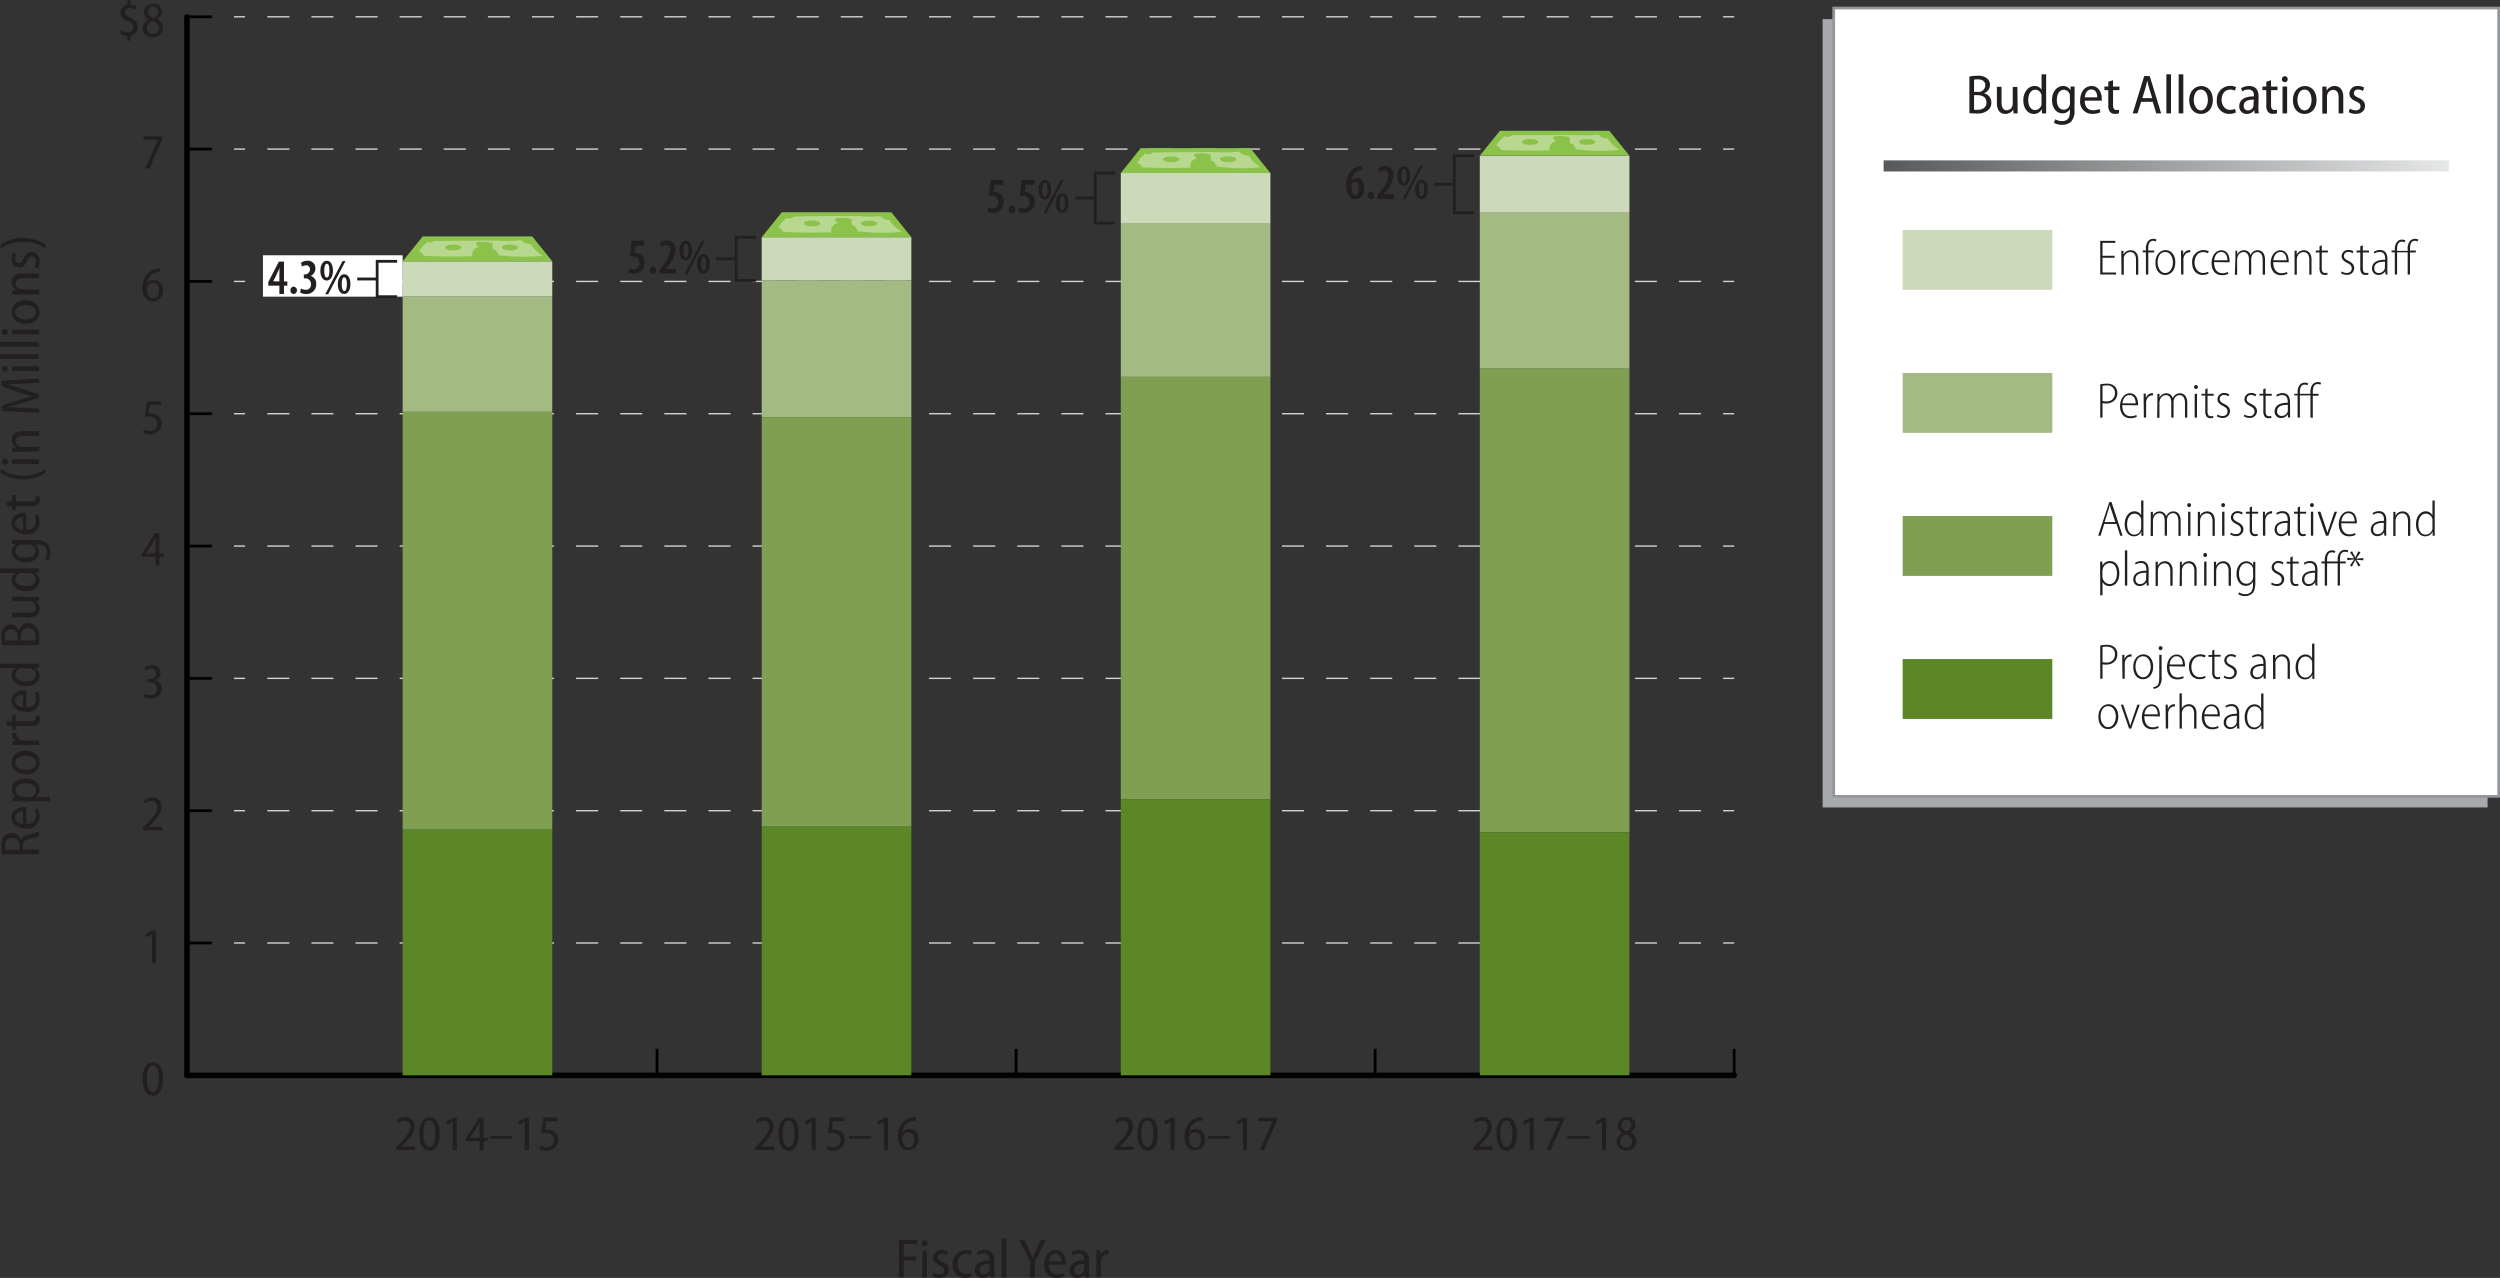 <svg xmlns="http://www.w3.org/2000/svg" xmlns:xlink="http://www.w3.org/1999/xlink" viewBox="0 0 451.09 230.58"><rect x="0" y="0" width="451.09" height="230.58" fill="#333333" stroke="none"/><defs><linearGradient id="a" x1="339.87" y1="29.94" x2="441.85" y2="29.94" gradientUnits="userSpaceOnUse"><stop offset="0" stop-color="#58595b"/><stop offset="1" stop-color="#e6e7e8"/></linearGradient></defs><title>figure5</title><g style="isolation:isolate"><path d="M163.53,224.7h3.31v.71h-2.47v2.28h2.29v.7h-2.29v3.05h-.84Z" transform="translate(-1.32 -0.95)" fill="#231f20"/><path d="M168.12,225.8a.5.5,0,0,1-.51-.53.52.52,0,0,1,.52-.54.51.51,0,0,1,.52.54.5.5,0,0,1-.52.53Zm-.4,5.64V226.6h.84v4.84Z" transform="translate(-1.32 -0.95)" fill="#231f20"/><path d="M169.78,230.57a2.1,2.1,0,0,0,1.05.32c.58,0,.87-.3.87-.72s-.22-.63-.82-.9c-.8-.34-1.19-.8-1.19-1.38a1.43,1.43,0,0,1,1.57-1.39,2.15,2.15,0,0,1,1.09.28l-.21.62a1.68,1.68,0,0,0-.89-.26.67.67,0,0,0-.75.65c0,.38.24.56.82.83.75.32,1.19.75,1.19,1.46,0,.89-.66,1.45-1.7,1.45a2.42,2.42,0,0,1-1.24-.32Z" transform="translate(-1.32 -0.95)" fill="#231f20"/><path d="M176.66,231.28a2.78,2.78,0,0,1-1.21.25,2.21,2.21,0,0,1-2.22-2.47,2.43,2.43,0,0,1,3.46-2.33l-.19.65a1.93,1.93,0,0,0-.88-.2c-1,0-1.53.86-1.53,1.85s.63,1.81,1.52,1.81a2.17,2.17,0,0,0,.92-.2Z" transform="translate(-1.32 -0.95)" fill="#231f20"/><path d="M180.73,230.3a6.77,6.77,0,0,0,.07,1.14H180l-.07-.58h0a1.58,1.58,0,0,1-1.33.68,1.33,1.33,0,0,1-1.37-1.39c0-1.18,1-1.79,2.65-1.78v-.12c0-.47-.13-1.12-1-1.11a2,2,0,0,0-1.12.33l-.19-.58a2.79,2.79,0,0,1,1.45-.39c1.32,0,1.7.9,1.7,1.91Zm-.82-1.34c-.79,0-1.83.13-1.83,1.1a.74.74,0,0,0,.75.84,1,1,0,0,0,1-.78.9.9,0,0,0,0-.28Z" transform="translate(-1.32 -0.95)" fill="#231f20"/><path d="M182.06,224.39h.84v7.05h-.84Z" transform="translate(-1.32 -0.95)" fill="#231f20"/><path d="M187.19,231.44v-2.86l-1.94-3.88h.94l.84,1.81c.23.5.43.94.62,1.43h0c.17-.47.38-.93.62-1.44l.85-1.8h.93l-2,3.87v2.87Z" transform="translate(-1.32 -0.95)" fill="#231f20"/><path d="M190.57,229.15c0,1.28.72,1.72,1.5,1.72a2.7,2.7,0,0,0,1.18-.23l.14.61a3.42,3.42,0,0,1-1.44.28,2.16,2.16,0,0,1-2.2-2.44c0-1.49.81-2.59,2.09-2.59s1.8,1.28,1.8,2.23a2.19,2.19,0,0,1,0,.42Zm2.26-.61c0-.68-.26-1.42-1.07-1.42s-1.12.79-1.18,1.42Z" transform="translate(-1.32 -0.95)" fill="#231f20"/><path d="M197.81,230.3a6.77,6.77,0,0,0,.07,1.14h-.76l-.07-.58h0a1.58,1.58,0,0,1-1.33.68,1.33,1.33,0,0,1-1.37-1.39c0-1.18,1-1.79,2.65-1.78v-.12c0-.47-.13-1.12-1-1.11a2,2,0,0,0-1.12.33l-.19-.58a2.79,2.79,0,0,1,1.45-.39c1.32,0,1.7.9,1.7,1.91ZM197,229c-.79,0-1.83.13-1.83,1.1a.74.74,0,0,0,.75.84,1,1,0,0,0,1-.78.9.9,0,0,0,0-.28Z" transform="translate(-1.32 -0.95)" fill="#231f20"/><path d="M199.13,228c0-.52,0-1,0-1.43h.74l0,.9h0a1.37,1.37,0,0,1,1.24-1l.22,0v.82a.94.94,0,0,0-.25,0,1.18,1.18,0,0,0-1.11,1.09,2.67,2.67,0,0,0,0,.42v2.61h-.84Z" transform="translate(-1.32 -0.95)" fill="#231f20"/><path d="M267.13,208.46V208l.59-.62c1.25-1.29,2-2.16,2-3.1a1,1,0,0,0-1.06-1.12,1.84,1.84,0,0,0-1.12.44l-.23-.54a2.39,2.39,0,0,1,1.5-.54,1.56,1.56,0,0,1,1.66,1.68c0,1.09-.75,2-1.83,3.14l-.44.47v0h2.41v.63Z" transform="translate(-1.32 -0.95)" fill="#231f20"/><path d="M273.14,208.55c-1.09,0-1.79-1.07-1.81-3s.77-3,1.9-3,1.79,1.11,1.79,3c0,2-.72,3.06-1.88,3.06Zm0-.61c.73,0,1.07-.95,1.07-2.42s-.32-2.39-1.07-2.39-1.08,1-1.08,2.39.39,2.42,1.07,2.42Z" transform="translate(-1.32 -0.95)" fill="#231f20"/><path d="M277.31,203.34h0l-1,.55-.15-.58,1.27-.7h.64v5.85h-.74Z" transform="translate(-1.32 -0.95)" fill="#231f20"/><path d="M283.48,202.61v.49l-2.35,5.36h-.78l2.33-5.19v0h-2.63v-.64Z" transform="translate(-1.32 -0.95)" fill="#231f20"/><path d="M288.09,205.9v.52h-4v-.52Z" transform="translate(-1.32 -0.95)" fill="#231f20"/><path d="M290.36,203.34h0l-1,.55-.15-.58,1.27-.7h.64v5.85h-.74Z" transform="translate(-1.32 -0.95)" fill="#231f20"/><path d="M294.84,202.52a1.43,1.43,0,0,1,1.57,1.42,1.51,1.51,0,0,1-.91,1.37v0a1.68,1.68,0,0,1,1.1,1.54,1.7,1.7,0,0,1-1.85,1.67A1.62,1.62,0,0,1,293,207a1.75,1.75,0,0,1,1.1-1.61v0a1.5,1.5,0,0,1-.88-1.33,1.55,1.55,0,0,1,1.67-1.52Zm-.06,5.48a1,1,0,0,0,1.05-1.05c0-.7-.46-1-1.15-1.3a1.32,1.32,0,0,0-1,1.24,1,1,0,0,0,1,1.11Zm0-4.93a.87.87,0,0,0-.9.92c0,.59.42.91,1,1.1a1.17,1.17,0,0,0,.79-1.07.86.86,0,0,0-.88-1Z" transform="translate(-1.32 -0.95)" fill="#231f20"/><path d="M202.35,208.46V208l.58-.62c1.25-1.29,2-2.16,2-3.1a1,1,0,0,0-1-1.12,1.87,1.87,0,0,0-1.13.44l-.23-.54a2.39,2.39,0,0,1,1.5-.54,1.57,1.57,0,0,1,1.67,1.68c0,1.09-.76,2-1.84,3.14l-.44.47v0h2.41v.63Z" transform="translate(-1.32 -0.95)" fill="#231f20"/><path d="M208.35,208.55c-1.08,0-1.78-1.07-1.8-3s.76-3,1.89-3,1.79,1.11,1.79,3c0,2-.72,3.06-1.87,3.06Zm0-.61c.73,0,1.07-.95,1.07-2.42s-.32-2.39-1.07-2.39-1.08,1-1.08,2.39.39,2.42,1.07,2.42Z" transform="translate(-1.32 -0.95)" fill="#231f20"/><path d="M212.52,203.34h0l-1,.55-.16-.58,1.27-.7h.64v5.85h-.74Z" transform="translate(-1.32 -0.95)" fill="#231f20"/><path d="M218.28,203.16a2.84,2.84,0,0,0-.54.05,2.31,2.31,0,0,0-1.88,2.08h0a1.55,1.55,0,0,1,1.29-.64,1.66,1.66,0,0,1,1.62,1.86,1.87,1.87,0,0,1-1.8,2c-1.18,0-1.91-1-1.91-2.45a3.85,3.85,0,0,1,.92-2.64,3,3,0,0,1,1.73-.88,3.14,3.14,0,0,1,.54-.05ZM217,208c.59,0,1-.51,1-1.41s-.43-1.34-1.08-1.34a1.15,1.15,0,0,0-1,.7.8.8,0,0,0-.07.35c0,1,.43,1.7,1.15,1.7Z" transform="translate(-1.32 -0.95)" fill="#231f20"/><path d="M223.31,205.9v.52h-4v-.52Z" transform="translate(-1.32 -0.95)" fill="#231f20"/><path d="M225.57,203.34h0l-1,.55-.16-.58,1.27-.7h.64v5.85h-.74Z" transform="translate(-1.32 -0.95)" fill="#231f20"/><path d="M231.74,202.61v.49l-2.35,5.36h-.77l2.33-5.19v0h-2.64v-.64Z" transform="translate(-1.32 -0.95)" fill="#231f20"/><path d="M137.56,208.46V208l.58-.62c1.26-1.29,2-2.16,2-3.1a1,1,0,0,0-1.06-1.12,1.84,1.84,0,0,0-1.12.44l-.24-.54a2.42,2.42,0,0,1,1.51-.54,1.56,1.56,0,0,1,1.66,1.68c0,1.09-.75,2-1.84,3.14l-.44.47v0H141v.63Z" transform="translate(-1.32 -0.95)" fill="#231f20"/><path d="M143.56,208.55c-1.08,0-1.78-1.07-1.8-3s.77-3,1.89-3,1.79,1.11,1.79,3c0,2-.72,3.06-1.87,3.06Zm.05-.61c.73,0,1.07-.95,1.07-2.42s-.33-2.39-1.07-2.39-1.08,1-1.08,2.39.38,2.42,1.07,2.42Z" transform="translate(-1.32 -0.95)" fill="#231f20"/><path d="M147.74,203.34h0l-1,.55-.15-.58,1.27-.7h.64v5.85h-.74Z" transform="translate(-1.32 -0.95)" fill="#231f20"/><path d="M153.64,203.26h-2l-.23,1.51.4,0a2.12,2.12,0,0,1,1.21.36,1.66,1.66,0,0,1,.73,1.45,2,2,0,0,1-2.05,2,2.52,2.52,0,0,1-1.32-.33l.19-.58a2.36,2.36,0,0,0,1.12.29,1.24,1.24,0,0,0,1.3-1.29c0-.8-.52-1.3-1.58-1.3a4.3,4.3,0,0,0-.7,0l.38-2.78h2.58Z" transform="translate(-1.32 -0.95)" fill="#231f20"/><path d="M158.52,205.9v.52h-4v-.52Z" transform="translate(-1.32 -0.95)" fill="#231f20"/><path d="M160.79,203.34h0l-1,.55-.15-.58,1.27-.7h.64v5.85h-.74Z" transform="translate(-1.32 -0.95)" fill="#231f20"/><path d="M166.55,203.16a3,3,0,0,0-.55.05,2.3,2.3,0,0,0-1.87,2.08h0a1.58,1.58,0,0,1,1.29-.64,1.65,1.65,0,0,1,1.62,1.86,1.87,1.87,0,0,1-1.8,2c-1.18,0-1.91-1-1.91-2.45a3.85,3.85,0,0,1,.92-2.64,3.36,3.36,0,0,1,2.27-.93ZM165.27,208c.59,0,1-.51,1-1.41s-.43-1.34-1.08-1.34a1.17,1.17,0,0,0-1,.7,1,1,0,0,0-.07.35c0,1,.43,1.7,1.15,1.7Z" transform="translate(-1.32 -0.95)" fill="#231f20"/><path d="M72.77,208.46V208l.59-.62c1.25-1.29,2-2.16,2-3.1a1,1,0,0,0-1.06-1.12,1.84,1.84,0,0,0-1.12.44l-.24-.54a2.45,2.45,0,0,1,1.51-.54,1.56,1.56,0,0,1,1.66,1.68c0,1.09-.75,2-1.83,3.14l-.44.47v0h2.41v.63Z" transform="translate(-1.32 -0.95)" fill="#231f20"/><path d="M78.78,208.55c-1.09,0-1.79-1.07-1.81-3s.77-3,1.9-3,1.79,1.11,1.79,3c0,2-.72,3.06-1.88,3.06Zm0-.61c.73,0,1.07-.95,1.07-2.42s-.32-2.39-1.07-2.39-1.08,1-1.08,2.39.39,2.42,1.07,2.42Z" transform="translate(-1.32 -0.95)" fill="#231f20"/><path d="M83,203.34h0l-1,.55-.15-.58,1.27-.7h.64v5.85H83Z" transform="translate(-1.32 -0.95)" fill="#231f20"/><path d="M87.86,208.46v-1.6H85.37v-.5l2.4-3.75h.8v3.65h.76v.6h-.76v1.6Zm0-2.2V204.4c0-.34,0-.66,0-1h0c-.19.38-.33.63-.5.93l-1.24,1.9v0Z" transform="translate(-1.32 -0.95)" fill="#231f20"/><path d="M93.73,205.9v.52h-4v-.52Z" transform="translate(-1.32 -0.95)" fill="#231f20"/><path d="M96,203.34h0l-1,.55-.15-.58,1.27-.7h.64v5.85H96Z" transform="translate(-1.32 -0.95)" fill="#231f20"/><path d="M101.91,203.26h-2l-.22,1.51.39,0a2.13,2.13,0,0,1,1.22.36,1.69,1.69,0,0,1,.73,1.45,2,2,0,0,1-2.06,2,2.55,2.55,0,0,1-1.32-.33l.19-.58a2.36,2.36,0,0,0,1.12.29,1.24,1.24,0,0,0,1.3-1.29c0-.8-.52-1.3-1.57-1.3a4.34,4.34,0,0,0-.71,0l.38-2.78h2.59Z" transform="translate(-1.32 -0.95)" fill="#231f20"/><g style="mix-blend-mode:multiply"><line x1="312.91" y1="170.15" x2="310.91" y2="170.15" fill="none" stroke="#d1d3d4" stroke-miterlimit="10" stroke-width="0.25"/><line x1="306.93" y1="170.15" x2="46.21" y2="170.15" fill="none" stroke="#d1d3d4" stroke-miterlimit="10" stroke-width="0.25" stroke-dasharray="3.98 3.98"/><line x1="44.22" y1="170.15" x2="42.22" y2="170.15" fill="none" stroke="#d1d3d4" stroke-miterlimit="10" stroke-width="0.25"/><line x1="312.91" y1="146.28" x2="310.91" y2="146.28" fill="none" stroke="#d1d3d4" stroke-miterlimit="10" stroke-width="0.25"/><line x1="306.93" y1="146.28" x2="46.21" y2="146.28" fill="none" stroke="#d1d3d4" stroke-miterlimit="10" stroke-width="0.25" stroke-dasharray="3.98 3.98"/><line x1="44.22" y1="146.28" x2="42.22" y2="146.28" fill="none" stroke="#d1d3d4" stroke-miterlimit="10" stroke-width="0.25"/><line x1="312.91" y1="122.4" x2="310.91" y2="122.4" fill="none" stroke="#d1d3d4" stroke-miterlimit="10" stroke-width="0.25"/><line x1="306.93" y1="122.4" x2="46.21" y2="122.4" fill="none" stroke="#d1d3d4" stroke-miterlimit="10" stroke-width="0.25" stroke-dasharray="3.98 3.98"/><line x1="44.22" y1="122.4" x2="42.22" y2="122.4" fill="none" stroke="#d1d3d4" stroke-miterlimit="10" stroke-width="0.25"/><line x1="312.91" y1="98.53" x2="310.91" y2="98.53" fill="none" stroke="#d1d3d4" stroke-miterlimit="10" stroke-width="0.25"/><line x1="306.93" y1="98.53" x2="46.21" y2="98.53" fill="none" stroke="#d1d3d4" stroke-miterlimit="10" stroke-width="0.25" stroke-dasharray="3.98 3.98"/><line x1="44.22" y1="98.53" x2="42.22" y2="98.53" fill="none" stroke="#d1d3d4" stroke-miterlimit="10" stroke-width="0.25"/><line x1="312.91" y1="74.65" x2="310.91" y2="74.65" fill="none" stroke="#d1d3d4" stroke-miterlimit="10" stroke-width="0.25"/><line x1="306.93" y1="74.65" x2="46.21" y2="74.65" fill="none" stroke="#d1d3d4" stroke-miterlimit="10" stroke-width="0.25" stroke-dasharray="3.98 3.98"/><line x1="44.22" y1="74.65" x2="42.22" y2="74.65" fill="none" stroke="#d1d3d4" stroke-miterlimit="10" stroke-width="0.25"/><line x1="312.91" y1="50.78" x2="310.91" y2="50.78" fill="none" stroke="#d1d3d4" stroke-miterlimit="10" stroke-width="0.25"/><line x1="306.93" y1="50.78" x2="46.21" y2="50.78" fill="none" stroke="#d1d3d4" stroke-miterlimit="10" stroke-width="0.25" stroke-dasharray="3.98 3.98"/><line x1="44.22" y1="50.78" x2="42.22" y2="50.78" fill="none" stroke="#d1d3d4" stroke-miterlimit="10" stroke-width="0.25"/><line x1="312.91" y1="26.9" x2="310.91" y2="26.9" fill="none" stroke="#d1d3d4" stroke-miterlimit="10" stroke-width="0.25"/><line x1="306.93" y1="26.9" x2="46.21" y2="26.9" fill="none" stroke="#d1d3d4" stroke-miterlimit="10" stroke-width="0.25" stroke-dasharray="3.98 3.98"/><line x1="44.22" y1="26.9" x2="42.22" y2="26.9" fill="none" stroke="#d1d3d4" stroke-miterlimit="10" stroke-width="0.25"/><line x1="312.91" y1="3.03" x2="310.91" y2="3.03" fill="none" stroke="#d1d3d4" stroke-miterlimit="10" stroke-width="0.25"/><line x1="306.93" y1="3.03" x2="46.21" y2="3.03" fill="none" stroke="#d1d3d4" stroke-miterlimit="10" stroke-width="0.25" stroke-dasharray="3.98 3.98"/><line x1="44.22" y1="3.03" x2="42.22" y2="3.03" fill="none" stroke="#d1d3d4" stroke-miterlimit="10" stroke-width="0.25"/></g><line x1="33.74" y1="194.03" x2="312.91" y2="194.03" fill="none" stroke="#000" stroke-linecap="round" stroke-miterlimit="10"/><line x1="312.91" y1="194.03" x2="312.91" y2="189.25" fill="none" stroke="#000" stroke-miterlimit="10" stroke-width="0.5"/><line x1="248.12" y1="194.03" x2="248.12" y2="189.25" fill="none" stroke="#000" stroke-miterlimit="10" stroke-width="0.5"/><line x1="183.33" y1="194.03" x2="183.33" y2="189.25" fill="none" stroke="#000" stroke-miterlimit="10" stroke-width="0.5"/><line x1="118.55" y1="194.03" x2="118.55" y2="189.25" fill="none" stroke="#000" stroke-miterlimit="10" stroke-width="0.5"/><line x1="33.74" y1="194.03" x2="33.74" y2="3.03" fill="none" stroke="#000" stroke-linecap="round" stroke-miterlimit="10"/><line x1="33.74" y1="170.15" x2="38.22" y2="170.15" fill="none" stroke="#000" stroke-miterlimit="10" stroke-width="0.5"/><line x1="33.74" y1="146.28" x2="38.22" y2="146.28" fill="none" stroke="#000" stroke-miterlimit="10" stroke-width="0.5"/><line x1="33.74" y1="122.4" x2="38.22" y2="122.4" fill="none" stroke="#000" stroke-miterlimit="10" stroke-width="0.5"/><line x1="33.74" y1="98.53" x2="38.22" y2="98.53" fill="none" stroke="#000" stroke-miterlimit="10" stroke-width="0.5"/><line x1="33.74" y1="74.65" x2="38.22" y2="74.65" fill="none" stroke="#000" stroke-miterlimit="10" stroke-width="0.5"/><line x1="33.74" y1="50.78" x2="38.22" y2="50.78" fill="none" stroke="#000" stroke-miterlimit="10" stroke-width="0.5"/><line x1="33.74" y1="26.9" x2="38.22" y2="26.9" fill="none" stroke="#000" stroke-miterlimit="10" stroke-width="0.5"/><line x1="33.74" y1="3.03" x2="38.22" y2="3.03" fill="none" stroke="#000" stroke-miterlimit="10" stroke-width="0.5"/><rect x="72.65" y="47.15" width="27" height="6.38" fill="#ccd9ba"/><rect x="137.44" y="42.8" width="27" height="7.8" fill="#ccd9ba"/><rect x="202.23" y="31.22" width="27" height="9.02" fill="#ccd9ba"/><rect x="267.01" y="28.1" width="27" height="10.29" fill="#ccd9ba"/><rect x="72.65" y="53.53" width="27" height="20.78" fill="#a3ba82"/><rect x="137.44" y="50.6" width="27" height="24.68" fill="#a3ba82"/><rect x="202.23" y="40.24" width="27" height="27.76" fill="#a3ba82"/><rect x="267.01" y="38.38" width="27" height="28.14" fill="#a3ba82"/><rect x="72.65" y="74.31" width="27" height="75.39" fill="#7f9f52"/><rect x="137.44" y="75.28" width="27" height="73.88" fill="#7f9f52"/><rect x="202.23" y="68.01" width="27" height="76.23" fill="#7f9f52"/><rect x="267.01" y="66.52" width="27" height="83.65" fill="#7f9f52"/><rect x="72.65" y="149.7" width="27" height="44.33" fill="#5c8727"/><rect x="137.44" y="149.16" width="27" height="44.87" fill="#5c8727"/><rect x="202.23" y="144.24" width="27" height="49.79" fill="#5c8727"/><rect x="267.01" y="150.17" width="27" height="43.85" fill="#5c8727"/><polygon points="294.01 28.09 290.39 23.6 270.63 23.6 267.01 28.09 294.01 28.09" fill="#8bc249"/><path d="M273.63,25.61a2.08,2.08,0,0,1,.45-.22,2,2,0,0,1,.48-.06l4.5,0c2.29,0,4.59-.06,6.89,0a18.22,18.22,0,0,0,3.22-.06,4,4,0,0,1,.69,0c.09,0,0,.13.08.19a2.23,2.23,0,0,0,1.45.46A7.18,7.18,0,0,0,293.58,28a33.71,33.71,0,0,1-8-.13c.23-.46-.33-.27-.33-.79,0-.11-.57-.21-.65-.29s0-1.09-.12-1.11a7.06,7.06,0,0,0-2.34-.16c-.27,0-.65.12-.58.38s.52.34.45.59a1.25,1.25,0,0,0-1.08,1.59c-2.57.1-6.16.08-8.72-.07-.5-.5-.23-.75-.93-.64a4.72,4.72,0,0,0,.27-.55,2.76,2.76,0,0,1,.39-.51,1.81,1.81,0,0,1,.43-.4c.16-.08.2-.33.37-.36S273.4,25.73,273.63,25.61Z" transform="translate(-1.32 -0.95)" fill="#b8d78f"/><ellipse cx="276.11" cy="25.61" rx="1.47" ry="0.53" fill="#8bc249"/><ellipse cx="286.38" cy="25.61" rx="1.47" ry="0.53" fill="#8bc249"/><polygon points="229.23 31.22 225.61 26.73 205.84 26.73 202.23 31.22 229.23 31.22" fill="#8bc249"/><path d="M208.84,28.73a3.88,3.88,0,0,1,.46-.22,1.86,1.86,0,0,1,.48-.05l4.49-.05c2.3,0,4.6-.06,6.89,0a18.2,18.2,0,0,0,3.22-.06,3.2,3.2,0,0,1,.69,0c.09,0,0,.13.08.19a2.28,2.28,0,0,0,1.45.46,7.29,7.29,0,0,0,2.19,2.13,34.24,34.24,0,0,1-8-.13c.23-.46-.33-.27-.32-.79,0-.12-.58-.21-.66-.29s0-1.09-.12-1.11a7.28,7.28,0,0,0-2.33-.17c-.28,0-.66.13-.59.39s.53.34.45.59a1.25,1.25,0,0,0-1.08,1.59c-2.56.09-6.15.08-8.72-.07-.5-.51-.23-.76-.93-.64a5.67,5.67,0,0,0,.27-.55,2.83,2.83,0,0,1,.39-.52,2,2,0,0,1,.43-.39c.16-.08.2-.33.37-.36S208.61,28.86,208.84,28.73Z" transform="translate(-1.32 -0.95)" fill="#b8d78f"/><ellipse cx="211.32" cy="28.74" rx="1.47" ry="0.53" fill="#8bc249"/><ellipse cx="221.59" cy="28.74" rx="1.47" ry="0.53" fill="#8bc249"/><polygon points="164.44 42.8 160.82 38.3 141.06 38.3 137.44 42.8 164.44 42.8" fill="#8bc249"/><path d="M144.06,40.31a3.74,3.74,0,0,1,.45-.22A1.91,1.91,0,0,1,145,40l4.49-.06c2.3,0,4.6,0,6.9,0A18.24,18.24,0,0,0,159.6,40a3.18,3.18,0,0,1,.69,0c.09,0,0,.13.08.19a2.27,2.27,0,0,0,1.44.46,7.33,7.33,0,0,0,2.2,2.13,34.32,34.32,0,0,1-8-.13c.24-.46-.33-.27-.32-.79,0-.12-.57-.21-.66-.29s0-1.09-.11-1.11a7.34,7.34,0,0,0-2.34-.17c-.27,0-.65.13-.58.39s.52.34.45.59a1.25,1.25,0,0,0-1.09,1.59c-2.56.09-6.15.08-8.71-.07-.5-.51-.23-.76-.94-.64a5.59,5.59,0,0,0,.28-.55,3.31,3.31,0,0,1,.38-.52,2.32,2.32,0,0,1,.44-.39c.15-.09.19-.33.37-.36S143.82,40.44,144.06,40.31Z" transform="translate(-1.32 -0.95)" fill="#b8d78f"/><ellipse cx="146.53" cy="40.32" rx="1.47" ry="0.53" fill="#8bc249"/><ellipse cx="156.8" cy="40.32" rx="1.47" ry="0.53" fill="#8bc249"/><polygon points="99.65 47.15 96.03 42.65 76.27 42.65 72.65 47.15 99.65 47.15" fill="#8bc249"/><path d="M79.27,44.66a2.67,2.67,0,0,1,.45-.22,1.57,1.57,0,0,1,.48,0l4.5-.06c2.29,0,4.59-.06,6.89,0a19.22,19.22,0,0,0,3.22-.05,2.66,2.66,0,0,1,.69,0c.09,0,0,.12.08.18a2.17,2.17,0,0,0,1.45.46,7.33,7.33,0,0,0,2.19,2.14,34.79,34.79,0,0,1-8-.13c.23-.47-.33-.28-.33-.79,0-.12-.57-.22-.65-.3s0-1.09-.12-1.11a7.34,7.34,0,0,0-2.34-.16c-.27,0-.65.12-.58.39s.53.33.45.58a1.25,1.25,0,0,0-1.08,1.59c-2.57.1-6.16.08-8.72-.07-.5-.5-.23-.75-.93-.64a4.72,4.72,0,0,0,.27-.55,3.14,3.14,0,0,1,.39-.51A1.81,1.81,0,0,1,78,45c.16-.08.2-.33.37-.36S79,44.78,79.27,44.66Z" transform="translate(-1.32 -0.95)" fill="#b8d78f"/><ellipse cx="81.75" cy="44.66" rx="1.47" ry="0.53" fill="#8bc249"/><ellipse cx="92.02" cy="44.66" rx="1.47" ry="0.53" fill="#8bc249"/><path d="M28.84,198.62c-1.08,0-1.78-1.07-1.8-3s.77-3,1.89-3,1.79,1.11,1.79,3c0,2-.72,3.06-1.87,3.06Zm.05-.61c.73,0,1.07-.95,1.07-2.42s-.33-2.39-1.07-2.39-1.08,1-1.08,2.39.38,2.42,1.07,2.42Z" transform="translate(-1.32 -0.95)" fill="#231f20"/><path d="M28.74,169.54h0l-1,.54-.16-.58,1.27-.69h.64v5.85h-.74Z" transform="translate(-1.32 -0.95)" fill="#231f20"/><path d="M27.11,150.78v-.47l.59-.62c1.25-1.28,2-2.15,2-3.09a1,1,0,0,0-1.05-1.12,1.85,1.85,0,0,0-1.13.44l-.23-.54a2.34,2.34,0,0,1,1.5-.54,1.57,1.57,0,0,1,1.67,1.68c0,1.09-.76,2-1.84,3.14l-.44.47h2.41v.64Z" transform="translate(-1.32 -0.95)" fill="#231f20"/><path d="M27.28,126.05a2.39,2.39,0,0,0,1.16.33,1.11,1.11,0,0,0,1.23-1.15c0-.8-.67-1.18-1.41-1.18h-.35v-.57h.35c.52,0,1.22-.31,1.22-1a.84.84,0,0,0-.95-.89,2,2,0,0,0-1,.35l-.19-.56a2.47,2.47,0,0,1,1.39-.41,1.4,1.4,0,0,1,1.57,1.38,1.46,1.46,0,0,1-1,1.37v0a1.48,1.48,0,0,1,1.22,1.51,1.79,1.79,0,0,1-2,1.75,2.63,2.63,0,0,1-1.36-.36Z" transform="translate(-1.32 -0.95)" fill="#231f20"/><path d="M29.37,103v-1.6H26.89v-.5l2.39-3.75h.8v3.65h.77v.6h-.77V103Zm0-2.2V99c0-.33,0-.65,0-1h0c-.19.39-.32.64-.49.94l-1.25,1.9v0Z" transform="translate(-1.32 -0.95)" fill="#231f20"/><path d="M30.37,74h-2l-.23,1.52a2.1,2.1,0,0,1,.4,0,2.2,2.2,0,0,1,1.21.36,1.68,1.68,0,0,1,.73,1.45,2,2,0,0,1-2.05,2,2.52,2.52,0,0,1-1.32-.33l.19-.59a2.32,2.32,0,0,0,1.12.3,1.25,1.25,0,0,0,1.3-1.3c0-.8-.52-1.3-1.58-1.3a3.31,3.31,0,0,0-.7.06l.38-2.78h2.58Z" transform="translate(-1.32 -0.95)" fill="#231f20"/><path d="M30.23,50a3,3,0,0,0-.55.05,2.3,2.3,0,0,0-1.87,2.08h0a1.57,1.57,0,0,1,1.29-.64,1.65,1.65,0,0,1,1.62,1.86,1.87,1.87,0,0,1-1.8,2c-1.18,0-1.91-1-1.91-2.45A3.85,3.85,0,0,1,28,50.28a2.89,2.89,0,0,1,1.74-.88,3,3,0,0,1,.53,0ZM29,54.79c.59,0,1-.52,1-1.42S29.54,52,28.89,52a1.15,1.15,0,0,0-1,.7.77.77,0,0,0-.07.35c0,1,.43,1.7,1.15,1.7Z" transform="translate(-1.32 -0.95)" fill="#231f20"/><path d="M30.63,25.56V26l-2.35,5.37h-.77l2.33-5.2H27.2v-.64Z" transform="translate(-1.32 -0.95)" fill="#231f20"/><path d="M24.28,8.3V7.4A2.44,2.44,0,0,1,23,7l.21-.59a2.13,2.13,0,0,0,1.17.36.9.9,0,0,0,1-.89c0-.5-.32-.82-.95-1.1-.8-.35-1.37-.76-1.37-1.54a1.44,1.44,0,0,1,1.25-1.43V1h.55v.86A2.11,2.11,0,0,1,26,2.1l-.2.57a2,2,0,0,0-1-.29.8.8,0,0,0-.89.79c0,.47.3.71,1,1s1.28.87,1.28,1.63a1.49,1.49,0,0,1-1.31,1.52V8.3Z" transform="translate(-1.32 -0.95)" fill="#231f20"/><path d="M29,1.59A1.43,1.43,0,0,1,30.52,3a1.53,1.53,0,0,1-.91,1.38v0A1.69,1.69,0,0,1,30.71,6a1.71,1.71,0,0,1-1.85,1.67,1.63,1.63,0,0,1-1.8-1.55,1.75,1.75,0,0,1,1.1-1.61v0a1.5,1.5,0,0,1-.88-1.33,1.54,1.54,0,0,1,1.67-1.52Zm-.06,5.47a1,1,0,0,0,1.05-1c0-.7-.46-1-1.15-1.3a1.33,1.33,0,0,0-1,1.24,1,1,0,0,0,1.06,1.1Zm0-4.92a.86.86,0,0,0-.9.92c0,.59.42.91,1,1.1a1.18,1.18,0,0,0,.8-1.07.86.86,0,0,0-.89-.95Z" transform="translate(-1.32 -0.95)" fill="#231f20"/><path d="M1.72,155.1a7.36,7.36,0,0,1-.14-1.5,2.57,2.57,0,0,1,.53-1.82,1.74,1.74,0,0,1,1.29-.51,1.78,1.78,0,0,1,1.73,1.21h0c.17-.51.65-.8,1.41-1A9.92,9.92,0,0,0,8.37,151v.86a8.58,8.58,0,0,1-1.63.42c-.93.19-1.28.53-1.3,1.28v.67H8.37v.83Zm3.08-.83v-.72a1.29,1.29,0,0,0-1.3-1.44c-.85,0-1.26.54-1.26,1.43a2.82,2.82,0,0,0,.07.73Z" transform="translate(-1.32 -0.95)" fill="#231f20"/><path d="M6.08,149.64c1.28,0,1.72-.72,1.72-1.5A2.7,2.7,0,0,0,7.57,147l.61-.14a3.42,3.42,0,0,1,.28,1.44A2.15,2.15,0,0,1,6,150.45c-1.49,0-2.59-.8-2.59-2.08s1.28-1.8,2.23-1.8a2.19,2.19,0,0,1,.42,0Zm-.61-2.26c-.68,0-1.42.26-1.42,1.07s.79,1.11,1.42,1.18Z" transform="translate(-1.32 -0.95)" fill="#231f20"/><path d="M5.09,145.54c-.66,0-1.14,0-1.56,0v-.75l.76,0v0a1.67,1.67,0,0,1-.86-1.51c0-1.08,1-1.86,2.46-1.86,1.76,0,2.58,1,2.58,2a1.45,1.45,0,0,1-.7,1.3v0h2.56v.83Zm1.37-.83a1.5,1.5,0,0,0,.37,0,1.17,1.17,0,0,0,1-1.13c0-.85-.8-1.29-1.86-1.29s-1.81.43-1.81,1.27a1.24,1.24,0,0,0,1,1.14,1.42,1.42,0,0,0,.36.05Z" transform="translate(-1.32 -0.95)" fill="#231f20"/><path d="M8.47,138.58c0,1.18-.9,2.09-2.49,2.09s-2.55-1-2.55-2.16.94-2.1,2.49-2.1c1.82,0,2.55,1.13,2.55,2.16Zm-.64,0c0-.79-.89-1.27-1.89-1.27-.8,0-1.87.33-1.87,1.27s1,1.28,1.89,1.28,1.87-.47,1.87-1.27Z" transform="translate(-1.32 -0.95)" fill="#231f20"/><path d="M5,135.38c-.52,0-1,0-1.43,0v-.74l.9,0v0a1.26,1.26,0,0,1-1-1.46h.82a.94.94,0,0,0,0,.25,1.18,1.18,0,0,0,1.09,1.11,2.67,2.67,0,0,0,.42,0H8.37v.84Z" transform="translate(-1.32 -0.95)" fill="#231f20"/><path d="M2.38,131.09H3.53v-1.16h.64v1.16H6.86c.61,0,.9-.19.9-.62a1.75,1.75,0,0,0,0-.45l.64,0a2.08,2.08,0,0,1,.11.72,1.15,1.15,0,0,1-.35.89,1.86,1.86,0,0,1-1.25.32H4.17v.7H3.53v-.7H2.66Z" transform="translate(-1.32 -0.95)" fill="#231f20"/><path d="M6.08,128.59c1.28,0,1.72-.72,1.72-1.5a2.7,2.7,0,0,0-.23-1.18l.61-.14a3.42,3.42,0,0,1,.28,1.44A2.15,2.15,0,0,1,6,129.4c-1.49,0-2.59-.8-2.59-2.08s1.28-1.8,2.23-1.8a2.19,2.19,0,0,1,.42,0Zm-.61-2.26c-.68,0-1.42.26-1.42,1.07s.79,1.12,1.42,1.18Z" transform="translate(-1.32 -0.95)" fill="#231f20"/><path d="M1.32,120.7H7.15c.4,0,.9,0,1.22,0v.74l-.77,0v0a1.58,1.58,0,0,1,.87,1.45c0,1.07-1,1.88-2.47,1.88s-2.57-.91-2.57-2a1.4,1.4,0,0,1,.68-1.29v0H1.32Zm4.14.84a2.19,2.19,0,0,0-.36,0,1.16,1.16,0,0,0-1,1.11c0,.83.83,1.28,1.86,1.28s1.81-.42,1.81-1.26a1.18,1.18,0,0,0-1-1.12,1.28,1.28,0,0,0-.36,0Z" transform="translate(-1.32 -0.95)" fill="#231f20"/><path d="M1.72,117.36a7.26,7.26,0,0,1-.14-1.45,2.55,2.55,0,0,1,.48-1.74,1.47,1.47,0,0,1,1.19-.53,1.58,1.58,0,0,1,1.48,1.11h0a1.69,1.69,0,0,1,1.69-1.35,1.78,1.78,0,0,1,1.34.55,3,3,0,0,1,.63,2.16,10.83,10.83,0,0,1-.07,1.25Zm2.77-.84v-.66a1.22,1.22,0,0,0-1.16-1.37c-.73,0-1.1.5-1.1,1.36a3,3,0,0,0,.06.67Zm3.23,0a3.48,3.48,0,0,0,0-.63c0-.87-.37-1.61-1.32-1.61s-1.32.75-1.32,1.63v.61Z" transform="translate(-1.32 -0.95)" fill="#231f20"/><path d="M7.05,108.66c.51,0,.94,0,1.32,0v.74l-.7,0v0a1.65,1.65,0,0,1,.8,1.43c0,.79-.49,1.52-2,1.52H3.53v-.84H6.29c.87,0,1.48-.24,1.48-1a1.11,1.11,0,0,0-.76-1,1.52,1.52,0,0,0-.45-.07h-3v-.84Z" transform="translate(-1.32 -0.95)" fill="#231f20"/><path d="M1.32,103.51H7.15c.4,0,.9,0,1.22,0v.74l-.77.05v0a1.58,1.58,0,0,1,.87,1.45c0,1.07-1,1.88-2.47,1.88s-2.57-.91-2.57-2a1.4,1.4,0,0,1,.68-1.29v0H1.32Zm4.14.84a2.19,2.19,0,0,0-.36,0,1.16,1.16,0,0,0-1,1.11c0,.83.83,1.28,1.86,1.28s1.81-.42,1.81-1.26a1.18,1.18,0,0,0-1-1.12,1.28,1.28,0,0,0-.36,0Z" transform="translate(-1.32 -0.95)" fill="#231f20"/><path d="M7.69,98.4A2.83,2.83,0,0,1,9.87,99a2.34,2.34,0,0,1,.56,1.62,2.93,2.93,0,0,1-.35,1.45l-.65-.21a2.49,2.49,0,0,0,.33-1.26c0-.82-.44-1.39-1.62-1.39H7.61v0a1.48,1.48,0,0,1,.75,1.35c0,1.1-1,1.87-2.38,1.87-1.68,0-2.55-1-2.55-2a1.44,1.44,0,0,1,.77-1.33v0l-.67,0v-.74c.34,0,.75,0,1.38,0Zm-2.32.84a1.48,1.48,0,0,0-.38,0,1.13,1.13,0,0,0-.88,1.08c0,.75.72,1.26,1.83,1.26s1.76-.46,1.76-1.26a1.1,1.1,0,0,0-.84-1.06,1.46,1.46,0,0,0-.46-.06Z" transform="translate(-1.32 -0.95)" fill="#231f20"/><path d="M6.08,96.55c1.28,0,1.72-.72,1.72-1.5a2.7,2.7,0,0,0-.23-1.18l.61-.14a3.42,3.42,0,0,1,.28,1.44A2.16,2.16,0,0,1,6,97.37c-1.49,0-2.59-.81-2.59-2.09s1.28-1.8,2.23-1.8a2.19,2.19,0,0,1,.42,0Zm-.61-2.26c-.68,0-1.42.26-1.42,1.07s.79,1.12,1.42,1.18Z" transform="translate(-1.32 -0.95)" fill="#231f20"/><path d="M2.38,91.44H3.53V90.28h.64v1.16H6.86c.61,0,.9-.19.9-.62a1.75,1.75,0,0,0,0-.45l.64,0a2.08,2.08,0,0,1,.11.72,1.15,1.15,0,0,1-.35.89,1.86,1.86,0,0,1-1.25.32H4.17V93H3.53v-.7H2.66Z" transform="translate(-1.32 -0.95)" fill="#231f20"/><path d="M1.43,85.56a6.86,6.86,0,0,0,4.09,1.19,6.91,6.91,0,0,0,4.05-1.19v.66a6.63,6.63,0,0,1-4.06,1.24,6.74,6.74,0,0,1-4.08-1.24Z" transform="translate(-1.32 -0.95)" fill="#231f20"/><path d="M2.73,84.26a.5.5,0,0,1-.53.51.52.52,0,0,1-.54-.52.51.51,0,0,1,.54-.52.5.5,0,0,1,.53.52Zm5.64.4H3.53v-.84H8.37Z" transform="translate(-1.32 -0.95)" fill="#231f20"/><path d="M4.82,82.47c-.52,0-.89,0-1.29,0v-.74l.73,0v0a1.63,1.63,0,0,1-.83-1.45c0-.66.43-1.54,1.94-1.54h3v.84H5.48c-.72,0-1.35.24-1.35,1a1.12,1.12,0,0,0,.87,1,1.64,1.64,0,0,0,.41,0h3v.84Z" transform="translate(-1.32 -0.95)" fill="#231f20"/><path d="M5.43,70.17c-.92,0-2,.11-2.83.1v0c.77.21,1.61.46,2.5.75l3.23,1.09v.6l-3.15,1c-.93.29-1.79.53-2.58.7v0c.83,0,1.9.06,2.9.12l2.87.16v.79L1.63,75.1v-1l3.21-1c.85-.26,1.57-.47,2.29-.64v0c-.71-.17-1.42-.38-2.29-.65L1.63,70.65v-1l6.74-.41V70Z" transform="translate(-1.32 -0.95)" fill="#231f20"/><path d="M2.73,67.49A.5.5,0,0,1,2.2,68a.52.52,0,0,1-.54-.52A.51.51,0,0,1,2.2,67a.5.5,0,0,1,.53.52Zm5.64.4H3.53v-.84H8.37Z" transform="translate(-1.32 -0.95)" fill="#231f20"/><path d="M1.32,65.7v-.84h7v.84Z" transform="translate(-1.32 -0.95)" fill="#231f20"/><path d="M1.32,63.48v-.84h7v.84Z" transform="translate(-1.32 -0.95)" fill="#231f20"/><path d="M2.73,60.86a.5.5,0,0,1-.53.51.52.52,0,0,1-.54-.52.51.51,0,0,1,.54-.52.5.5,0,0,1,.53.52Zm5.64.4H3.53v-.84H8.37Z" transform="translate(-1.32 -0.95)" fill="#231f20"/><path d="M8.47,57.29c0,1.18-.9,2.1-2.49,2.1s-2.55-1-2.55-2.17.94-2.1,2.49-2.1c1.82,0,2.55,1.13,2.55,2.16Zm-.64,0c0-.79-.89-1.27-1.89-1.27-.8,0-1.87.33-1.87,1.27s1,1.28,1.89,1.28,1.87-.47,1.87-1.27Z" transform="translate(-1.32 -0.95)" fill="#231f20"/><path d="M4.82,54.08c-.52,0-.89,0-1.29,0v-.74l.73-.05v0a1.63,1.63,0,0,1-.83-1.45c0-.66.43-1.54,1.94-1.54h3v.84H5.48c-.72,0-1.35.24-1.35,1a1.12,1.12,0,0,0,.87,1,1.64,1.64,0,0,0,.41.05h3v.84Z" transform="translate(-1.32 -0.95)" fill="#231f20"/><path d="M7.5,49.11a2.1,2.1,0,0,0,.32-1c0-.58-.3-.87-.72-.87s-.63.22-.9.82c-.34.8-.8,1.19-1.38,1.19a1.43,1.43,0,0,1-1.39-1.57,2.15,2.15,0,0,1,.28-1.09l.62.21a1.68,1.68,0,0,0-.26.89.67.67,0,0,0,.65.75c.38,0,.56-.24.83-.82.32-.75.75-1.19,1.46-1.19.89,0,1.45.66,1.45,1.7a2.42,2.42,0,0,1-.32,1.24Z" transform="translate(-1.32 -0.95)" fill="#231f20"/><path d="M9.57,45.8a6.94,6.94,0,0,0-4.08-1.19A6.92,6.92,0,0,0,1.43,45.8v-.66A6.59,6.59,0,0,1,5.5,43.9a6.73,6.73,0,0,1,4.07,1.24Z" transform="translate(-1.32 -0.95)" fill="#231f20"/><rect x="328.87" y="3.45" width="119.98" height="142.24" fill="#a7a9ac"/><rect x="330.87" y="1.45" width="119.98" height="142.24" fill="#fff" stroke="#939598" stroke-miterlimit="10" stroke-width="0.49"/><path d="M380.28,117.42a5.91,5.91,0,0,1,1.16-.12,2,2,0,0,1,1.47.49,1.7,1.7,0,0,1,.45,1.2,1.8,1.8,0,0,1-.38,1.19,2.07,2.07,0,0,1-1.67.69,2.94,2.94,0,0,1-.62-.05v2.6h-.41Zm.41,3a2.36,2.36,0,0,0,.64.07,1.42,1.42,0,0,0,1.6-1.5c0-.87-.56-1.36-1.51-1.36a3.8,3.8,0,0,0-.73.06Z" transform="translate(-1.32 -0.95)" fill="#231f20"/><path d="M384.25,120.3c0-.39,0-.83,0-1.2h.39l0,.82h0a1.26,1.26,0,0,1,1.15-.91h.14v.41h-.16c-.59,0-1,.52-1.07,1.17a2.6,2.6,0,0,0,0,.4v2.43h-.41Z" transform="translate(-1.32 -0.95)" fill="#231f20"/><path d="M388,123.51c-1,0-1.77-.8-1.77-2.23s.88-2.27,1.83-2.27,1.77.82,1.77,2.22c0,1.6-1,2.28-1.82,2.28Zm0-.35c.85,0,1.39-.93,1.39-1.92,0-.76-.35-1.88-1.38-1.88s-1.37,1-1.37,1.91.52,1.89,1.36,1.89Z" transform="translate(-1.32 -0.95)" fill="#231f20"/><path d="M389.83,124.93a1.21,1.21,0,0,0,.82-.37c.19-.27.28-.61.28-1.68V119.1h.42v4a2.34,2.34,0,0,1-.43,1.68,1.58,1.58,0,0,1-1,.46Zm1.3-6.67a.33.33,0,0,1-.31-.36.34.34,0,0,1,.34-.36.36.36,0,0,1,0,.72Z" transform="translate(-1.32 -0.95)" fill="#231f20"/><path d="M392.77,121.18c0,1.49.71,2,1.48,2a2,2,0,0,0,1-.23l.1.33a2.42,2.42,0,0,1-1.2.26c-1.16,0-1.83-.9-1.83-2.18s.72-2.31,1.74-2.31c1.25,0,1.51,1.24,1.51,1.9a2.26,2.26,0,0,1,0,.27Zm2.4-.34c0-.74-.29-1.48-1.12-1.48s-1.19.81-1.26,1.48Z" transform="translate(-1.32 -0.95)" fill="#231f20"/><path d="M399.28,123.25a2.39,2.39,0,0,1-1.1.25c-1.13,0-1.88-.87-1.88-2.21a2.07,2.07,0,0,1,2-2.28,1.94,1.94,0,0,1,1,.23l-.15.35a1.72,1.72,0,0,0-.87-.21c-1,0-1.55.91-1.55,1.9,0,1.14.63,1.86,1.53,1.86a2.1,2.1,0,0,0,.92-.22Z" transform="translate(-1.32 -0.95)" fill="#231f20"/><path d="M400.87,118.15v.95H402v.34h-1.11v2.84c0,.57.18.86.58.86a1.1,1.1,0,0,0,.42-.06l.05.33a1.37,1.37,0,0,1-.53.09.81.81,0,0,1-.69-.29,1.6,1.6,0,0,1-.24-1v-2.74h-.68v-.34h.68v-.78Z" transform="translate(-1.32 -0.95)" fill="#231f20"/><path d="M402.67,122.86a1.63,1.63,0,0,0,.87.28c.61,0,.93-.35.93-.81s-.24-.71-.81-1-1-.66-1-1.2a1.16,1.16,0,0,1,1.25-1.14,1.57,1.57,0,0,1,.89.26l-.17.34a1.3,1.3,0,0,0-.77-.24.72.72,0,0,0-.78.72c0,.42.25.61.79.88s1.05.63,1.05,1.29a1.23,1.23,0,0,1-1.37,1.24,1.9,1.9,0,0,1-1-.29Z" transform="translate(-1.32 -0.95)" fill="#231f20"/><path d="M410.16,122.41a8.44,8.44,0,0,0,0,1h-.38l-.05-.58h0a1.4,1.4,0,0,1-1.2.67,1.13,1.13,0,0,1-1.17-1.19c0-1,.84-1.58,2.36-1.57v-.12c0-.53-.09-1.27-1-1.26a1.67,1.67,0,0,0-.94.28l-.12-.3a2,2,0,0,1,1.13-.34c1,0,1.35.75,1.35,1.61Zm-.42-1.31c-.75,0-1.93.09-1.93,1.17a.78.78,0,0,0,.78.89,1.14,1.14,0,0,0,1.12-.86,1.3,1.3,0,0,0,0-.26Z" transform="translate(-1.32 -0.95)" fill="#231f20"/><path d="M411.45,120.12c0-.44,0-.69,0-1h.38l0,.71h0a1.43,1.43,0,0,1,1.32-.8c.43,0,1.35.24,1.35,1.7v2.71h-.41v-2.64c0-.73-.24-1.41-1.06-1.41a1.21,1.21,0,0,0-1.14,1,1.56,1.56,0,0,0,0,.39v2.7h-.42Z" transform="translate(-1.32 -0.95)" fill="#231f20"/><path d="M418.92,117.07v5.38c0,.28,0,.71,0,1h-.37l0-.75h0a1.45,1.45,0,0,1-1.35.84c-.93,0-1.67-.82-1.67-2.19s.8-2.31,1.74-2.31a1.32,1.32,0,0,1,1.23.7h0v-2.64Zm-.41,3.71a1.61,1.61,0,0,0,0-.37,1.22,1.22,0,0,0-1.19-1c-.85,0-1.34.85-1.34,1.92s.42,1.88,1.32,1.88a1.27,1.27,0,0,0,1.21-1.08,1.29,1.29,0,0,0,0-.35Z" transform="translate(-1.32 -0.95)" fill="#231f20"/><path d="M381.71,132.51c-1,0-1.77-.8-1.77-2.23s.88-2.27,1.83-2.27,1.77.82,1.77,2.22c0,1.6-1,2.28-1.82,2.28Zm0-.35c.84,0,1.38-.93,1.38-1.92,0-.76-.35-1.88-1.38-1.88s-1.37,1-1.37,1.91.52,1.89,1.36,1.89Z" transform="translate(-1.32 -0.95)" fill="#231f20"/><path d="M384.43,128.1l.91,2.7c.14.37.26.74.36,1.1h0c.09-.35.23-.72.36-1.1l.92-2.7h.43l-1.56,4.32h-.36L384,128.1Z" transform="translate(-1.32 -0.95)" fill="#231f20"/><path d="M388.24,130.18c0,1.49.71,2,1.48,2a2,2,0,0,0,1-.23l.1.33a2.39,2.39,0,0,1-1.2.26c-1.16,0-1.83-.9-1.83-2.18s.73-2.31,1.74-2.31c1.26,0,1.51,1.24,1.51,1.9a2.26,2.26,0,0,1,0,.27Zm2.41-.34c0-.74-.3-1.48-1.13-1.48s-1.19.81-1.26,1.48Z" transform="translate(-1.32 -0.95)" fill="#231f20"/><path d="M392.08,129.3c0-.39,0-.83,0-1.2h.39v.82h0a1.26,1.26,0,0,1,1.15-.91h.14v.41h-.16c-.59,0-1,.52-1.07,1.17a2.6,2.6,0,0,0,0,.4v2.43h-.42Z" transform="translate(-1.32 -0.95)" fill="#231f20"/><path d="M394.58,126.07H395v2.7h0a1.6,1.6,0,0,1,.52-.55,1.48,1.48,0,0,1,.78-.21c.41,0,1.34.22,1.34,1.67v2.74h-.42v-2.66c0-.73-.26-1.39-1-1.39a1.23,1.23,0,0,0-1.16.94,1.22,1.22,0,0,0-.05.4v2.71h-.41Z" transform="translate(-1.32 -0.95)" fill="#231f20"/><path d="M399.06,130.18c0,1.49.71,2,1.48,2a2,2,0,0,0,1-.23l.1.33a2.42,2.42,0,0,1-1.2.26c-1.16,0-1.83-.9-1.83-2.18s.73-2.31,1.74-2.31c1.25,0,1.51,1.24,1.51,1.9a2.26,2.26,0,0,1,0,.27Zm2.4-.34c0-.74-.29-1.48-1.12-1.48s-1.19.81-1.26,1.48Z" transform="translate(-1.32 -0.95)" fill="#231f20"/><path d="M405.35,131.41a6.77,6.77,0,0,0,.06,1H405l-.06-.58h0a1.41,1.41,0,0,1-1.21.67,1.13,1.13,0,0,1-1.17-1.19c0-1,.85-1.58,2.37-1.57v-.12c0-.53-.09-1.27-1-1.26a1.68,1.68,0,0,0-.95.28l-.11-.3A1.94,1.94,0,0,1,404,128c1,0,1.35.75,1.35,1.61Zm-.41-1.31c-.76,0-1.94.09-1.94,1.17a.78.78,0,0,0,.79.89,1.12,1.12,0,0,0,1.11-.86.87.87,0,0,0,0-.26Z" transform="translate(-1.32 -0.95)" fill="#231f20"/><path d="M409.73,126.07v5.38c0,.28,0,.71,0,1h-.37l0-.75h0a1.45,1.45,0,0,1-1.35.84c-.93,0-1.67-.82-1.67-2.19s.8-2.31,1.74-2.31a1.32,1.32,0,0,1,1.23.7h0v-2.64Zm-.41,3.71a1.61,1.61,0,0,0,0-.37,1.22,1.22,0,0,0-1.18-1c-.86,0-1.35.85-1.35,1.92s.42,1.88,1.32,1.88a1.27,1.27,0,0,0,1.21-1.08,1.29,1.29,0,0,0,0-.35Z" transform="translate(-1.32 -0.95)" fill="#231f20"/><rect x="343.31" y="118.92" width="27" height="10.8" fill="#5c8727"/><path d="M381,95.49l-.66,2.12h-.43l2-6.07h.4l2,6.07h-.43l-.67-2.12Zm2-.35-.64-1.94A10,10,0,0,1,382,92h0c-.09.4-.18.75-.3,1.15l-.64,2Z" transform="translate(-1.32 -0.95)" fill="#231f20"/><path d="M388.07,91.26v5.37c0,.29,0,.71,0,1h-.37l0-.75h0a1.43,1.43,0,0,1-1.35.84c-.92,0-1.66-.82-1.66-2.19s.8-2.32,1.74-2.32a1.33,1.33,0,0,1,1.23.71h0V91.26ZM387.66,95a1.61,1.61,0,0,0,0-.37,1.24,1.24,0,0,0-1.19-1c-.85,0-1.34.85-1.34,1.92s.42,1.87,1.32,1.87a1.26,1.26,0,0,0,1.21-1.08,1.18,1.18,0,0,0,0-.34Z" transform="translate(-1.32 -0.95)" fill="#231f20"/><path d="M389.4,94.31c0-.44,0-.69,0-1h.38l0,.71h0a1.33,1.33,0,0,1,1.26-.8,1.19,1.19,0,0,1,1.13.88h0a1.79,1.79,0,0,1,.44-.57,1.33,1.33,0,0,1,.9-.31c.44,0,1.28.27,1.28,1.75v2.67h-.41V95c0-.86-.29-1.46-1-1.46a1.12,1.12,0,0,0-1,.84,2,2,0,0,0-.06.43v2.79h-.41V94.84c0-.72-.3-1.29-1-1.29a1.19,1.19,0,0,0-1.07,1,1.68,1.68,0,0,0-.05.4v2.7h-.42Z" transform="translate(-1.32 -0.95)" fill="#231f20"/><path d="M396.33,92.45a.36.36,0,0,1,0-.72.33.33,0,0,1,.32.36.33.33,0,0,1-.33.36Zm-.2,5.16V93.28h.42v4.33Z" transform="translate(-1.32 -0.95)" fill="#231f20"/><path d="M397.89,94.31c0-.44,0-.69,0-1h.39l0,.72h0a1.42,1.42,0,0,1,1.32-.81c.43,0,1.35.25,1.35,1.71v2.71h-.41V95c0-.73-.25-1.42-1.06-1.42a1.21,1.21,0,0,0-1.14,1,1.52,1.52,0,0,0-.05.38v2.71h-.41Z" transform="translate(-1.32 -0.95)" fill="#231f20"/><path d="M402.47,92.45a.36.36,0,0,1,0-.72.33.33,0,0,1,.32.36.33.33,0,0,1-.33.36Zm-.2,5.16V93.28h.42v4.33Z" transform="translate(-1.32 -0.95)" fill="#231f20"/><path d="M403.86,97.05a1.6,1.6,0,0,0,.87.28c.61,0,.93-.35.93-.81s-.24-.72-.81-1-1-.65-1-1.19a1.17,1.17,0,0,1,1.25-1.15,1.57,1.57,0,0,1,.89.27l-.18.34a1.23,1.23,0,0,0-.76-.25.72.72,0,0,0-.78.72c0,.43.25.62.79.89s1.05.63,1.05,1.28a1.24,1.24,0,0,1-1.37,1.25,1.93,1.93,0,0,1-1-.29Z" transform="translate(-1.32 -0.95)" fill="#231f20"/><path d="M407.66,92.34v.94h1.11v.35h-1.11v2.84c0,.57.18.86.59.86a1,1,0,0,0,.41-.06l.06.33a1.45,1.45,0,0,1-.53.09.85.85,0,0,1-.7-.29,1.6,1.6,0,0,1-.24-1V93.63h-.68v-.35h.68v-.77Z" transform="translate(-1.32 -0.95)" fill="#231f20"/><path d="M409.63,94.49c0-.4,0-.83,0-1.21H410v.82h0a1.27,1.27,0,0,1,1.15-.91h.14v.42h-.16c-.59,0-1,.52-1.07,1.17a2.47,2.47,0,0,0,0,.39v2.44h-.42Z" transform="translate(-1.32 -0.95)" fill="#231f20"/><path d="M414.5,96.6a6.77,6.77,0,0,0,.05,1h-.38l-.05-.58h0a1.4,1.4,0,0,1-1.21.67,1.13,1.13,0,0,1-1.17-1.19c0-1,.85-1.58,2.37-1.57v-.13c0-.52-.09-1.26-1-1.26a1.61,1.61,0,0,0-.94.29l-.12-.3a2,2,0,0,1,1.12-.35c1.05,0,1.36.76,1.36,1.62Zm-.42-1.31c-.76,0-1.93.09-1.93,1.16,0,.63.37.89.78.89a1.11,1.11,0,0,0,1.11-.85.87.87,0,0,0,0-.26Z" transform="translate(-1.32 -0.95)" fill="#231f20"/><path d="M416.32,92.34v.94h1.11v.35h-1.11v2.84c0,.57.18.86.59.86a1,1,0,0,0,.41-.06l.06.33a1.47,1.47,0,0,1-.54.09.83.83,0,0,1-.69-.29,1.6,1.6,0,0,1-.24-1V93.63h-.68v-.35h.68v-.77Z" transform="translate(-1.32 -0.95)" fill="#231f20"/><path d="M418.49,92.45a.36.36,0,0,1,0-.72.33.33,0,0,1,.32.36.33.33,0,0,1-.33.36Zm-.2,5.16V93.28h.42v4.33Z" transform="translate(-1.32 -0.95)" fill="#231f20"/><path d="M420,93.28l.92,2.7c.13.37.25.74.35,1.1h0c.09-.34.23-.72.36-1.1l.92-2.7H423l-1.56,4.33H421l-1.51-4.33Z" transform="translate(-1.32 -0.95)" fill="#231f20"/><path d="M423.77,95.36c0,1.5.71,2,1.48,2a2,2,0,0,0,1-.23l.1.33a2.49,2.49,0,0,1-1.19.26c-1.17,0-1.84-.9-1.84-2.18s.73-2.32,1.75-2.32c1.25,0,1.5,1.25,1.5,1.91a2,2,0,0,1,0,.26Zm2.41-.33c0-.74-.3-1.48-1.13-1.48s-1.19.81-1.26,1.48Z" transform="translate(-1.32 -0.95)" fill="#231f20"/><path d="M431.87,96.6a6.77,6.77,0,0,0,.05,1h-.38l-.05-.58h0a1.4,1.4,0,0,1-1.21.67,1.13,1.13,0,0,1-1.17-1.19c0-1,.85-1.58,2.37-1.57v-.13c0-.52-.09-1.26-1-1.26a1.61,1.61,0,0,0-.94.29l-.12-.3a2,2,0,0,1,1.12-.35c1.05,0,1.36.76,1.36,1.62Zm-.42-1.31c-.76,0-1.93.09-1.93,1.16,0,.63.37.89.78.89a1.13,1.13,0,0,0,1.12-.85,1.3,1.3,0,0,0,0-.26Z" transform="translate(-1.32 -0.95)" fill="#231f20"/><path d="M433.16,94.31c0-.44,0-.69,0-1h.39l0,.72h0a1.42,1.42,0,0,1,1.32-.81c.43,0,1.35.25,1.35,1.71v2.71h-.41V95c0-.73-.25-1.42-1.06-1.42a1.21,1.21,0,0,0-1.14,1,1.52,1.52,0,0,0-.05.38v2.71h-.41Z" transform="translate(-1.32 -0.95)" fill="#231f20"/><path d="M440.63,91.26v5.37c0,.29,0,.71,0,1h-.37l0-.75h0a1.43,1.43,0,0,1-1.35.84c-.92,0-1.66-.82-1.66-2.19s.8-2.32,1.74-2.32a1.33,1.33,0,0,1,1.23.71h0V91.26ZM440.22,95a1.61,1.61,0,0,0,0-.37,1.24,1.24,0,0,0-1.19-1c-.85,0-1.34.85-1.34,1.92s.42,1.87,1.32,1.87a1.26,1.26,0,0,0,1.21-1.08,1.18,1.18,0,0,0,0-.34Z" transform="translate(-1.32 -0.95)" fill="#231f20"/><path d="M380.26,103.65c0-.6,0-1,0-1.37h.4l0,.75h0a1.5,1.5,0,0,1,1.4-.84c1,0,1.66.84,1.66,2.2,0,1.58-.84,2.31-1.77,2.31a1.39,1.39,0,0,1-1.26-.72h0v2.39h-.41Zm.41,1.29a1.4,1.4,0,0,0,1.26,1.4c.9,0,1.36-.83,1.36-1.93s-.45-1.86-1.33-1.86a1.34,1.34,0,0,0-1.24,1.11,2.23,2.23,0,0,0-.05.36Z" transform="translate(-1.32 -0.95)" fill="#231f20"/><path d="M384.73,100.26h.42v6.35h-.42Z" transform="translate(-1.32 -0.95)" fill="#231f20"/><path d="M389,105.6a6.77,6.77,0,0,0,.06,1h-.38l-.06-.58h0a1.41,1.41,0,0,1-1.21.67,1.13,1.13,0,0,1-1.17-1.19c0-1,.85-1.58,2.37-1.57v-.13c0-.52-.09-1.26-1-1.26a1.61,1.61,0,0,0-.95.29l-.11-.3a2,2,0,0,1,1.12-.35c1.05,0,1.35.76,1.35,1.62Zm-.41-1.31c-.76,0-1.94.09-1.94,1.16a.78.78,0,0,0,.79.89,1.11,1.11,0,0,0,1.11-.85.87.87,0,0,0,0-.26Z" transform="translate(-1.32 -0.95)" fill="#231f20"/><path d="M390.27,103.31c0-.44,0-.69,0-1h.39l0,.72h0a1.45,1.45,0,0,1,1.33-.81c.43,0,1.35.25,1.35,1.71v2.71h-.42V104c0-.73-.24-1.42-1.05-1.42a1.21,1.21,0,0,0-1.14,1,1.52,1.52,0,0,0-.05.38v2.71h-.41Z" transform="translate(-1.32 -0.95)" fill="#231f20"/><path d="M394.65,103.31c0-.44,0-.69,0-1H395l0,.72h0a1.42,1.42,0,0,1,1.32-.81c.43,0,1.35.25,1.35,1.71v2.71h-.41V104c0-.73-.25-1.42-1.06-1.42a1.21,1.21,0,0,0-1.14,1,1.52,1.52,0,0,0-.05.38v2.71h-.41Z" transform="translate(-1.32 -0.95)" fill="#231f20"/><path d="M399.23,101.45a.36.36,0,0,1,0-.72.33.33,0,0,1,.32.36.33.33,0,0,1-.33.36Zm-.2,5.16v-4.33h.42v4.33Z" transform="translate(-1.32 -0.95)" fill="#231f20"/><path d="M400.79,103.31c0-.44,0-.69,0-1h.39l0,.72h0a1.45,1.45,0,0,1,1.33-.81c.43,0,1.35.25,1.35,1.71v2.71h-.42V104c0-.73-.24-1.42-1.05-1.42a1.21,1.21,0,0,0-1.14,1,1.52,1.52,0,0,0-.05.38v2.71h-.41Z" transform="translate(-1.32 -0.95)" fill="#231f20"/><path d="M408.26,106c0,1.16-.2,1.66-.52,2a1.86,1.86,0,0,1-1.33.5,2.3,2.3,0,0,1-1.22-.32l.14-.35a2,2,0,0,0,1.15.32c.79,0,1.36-.42,1.36-1.68v-.58h0a1.41,1.41,0,0,1-1.31.76c-.95,0-1.66-.89-1.66-2.14,0-1.56.91-2.28,1.75-2.28a1.34,1.34,0,0,1,1.26.76h0l0-.67h.38c0,.3,0,.64,0,1.18Zm-.42-2.1a1.2,1.2,0,0,0,0-.39,1.22,1.22,0,0,0-1.18-.94c-.8,0-1.34.74-1.34,1.88s.49,1.82,1.34,1.82a1.19,1.19,0,0,0,1.16-.92,1.47,1.47,0,0,0,.06-.45Z" transform="translate(-1.32 -0.95)" fill="#231f20"/><path d="M411.22,106.05a1.63,1.63,0,0,0,.87.28c.61,0,.93-.35.93-.81s-.23-.72-.81-1-1-.65-1-1.19a1.17,1.17,0,0,1,1.25-1.15,1.57,1.57,0,0,1,.89.27l-.17.34a1.29,1.29,0,0,0-.77-.25.72.72,0,0,0-.78.72c0,.43.25.62.79.89s1.05.63,1.05,1.28a1.23,1.23,0,0,1-1.36,1.25,1.91,1.91,0,0,1-1-.29Z" transform="translate(-1.32 -0.95)" fill="#231f20"/><path d="M415,101.34v.94h1.1v.35H415v2.84c0,.57.18.86.58.86a1,1,0,0,0,.41-.06l.06.33a1.45,1.45,0,0,1-.53.09.85.85,0,0,1-.7-.29,1.6,1.6,0,0,1-.24-1v-2.74h-.67v-.35h.67v-.77Z" transform="translate(-1.32 -0.95)" fill="#231f20"/><path d="M419.45,105.6a6.77,6.77,0,0,0,.05,1h-.38l-.05-.58h0a1.4,1.4,0,0,1-1.21.67,1.13,1.13,0,0,1-1.17-1.19c0-1,.85-1.58,2.37-1.57v-.13c0-.52-.09-1.26-1-1.26a1.61,1.61,0,0,0-.94.29l-.12-.3a2,2,0,0,1,1.12-.35c1.05,0,1.36.76,1.36,1.62Zm-.42-1.31c-.76,0-1.93.09-1.93,1.16,0,.63.37.89.78.89a1.13,1.13,0,0,0,1.12-.85,1.3,1.3,0,0,0,0-.26Z" transform="translate(-1.32 -0.95)" fill="#231f20"/><path d="M423.12,106.61v-4h-1.91v4h-.42v-4h-.59v-.35h.59v-.2a2.09,2.09,0,0,1,.45-1.47,1.15,1.15,0,0,1,.89-.34,1.12,1.12,0,0,1,.57.15l-.13.33a1,1,0,0,0-.49-.12c-.67,0-.87.57-.87,1.42v.23h1.91V102a2.16,2.16,0,0,1,.43-1.48,1.32,1.32,0,0,1,1.49-.24l-.13.34a1,1,0,0,0-.5-.11c-.73,0-.88.71-.88,1.48v.27h1.05v.35h-1.05v4Z" transform="translate(-1.32 -0.95)" fill="#231f20"/><path d="M427.24,100.65l-.77,1.1v0l1.28-.11v.42l-1.27-.11v0l.77,1-.39.22-.57-1.16h0l-.61,1.18-.34-.22.76-1.08v0l-1.25.12v-.42l1.24.1v0l-.74-1.07.36-.2.59,1.14h0l.56-1.16Z" transform="translate(-1.32 -0.95)" fill="#231f20"/><rect x="343.31" y="93.11" width="27" height="10.8" fill="#7f9f52"/><path d="M380.28,70.3a5.91,5.91,0,0,1,1.16-.12,2,2,0,0,1,1.47.49,1.68,1.68,0,0,1,.45,1.2,1.76,1.76,0,0,1-.38,1.18,2.08,2.08,0,0,1-1.67.7,2.37,2.37,0,0,1-.62-.06V76.3h-.41Zm.41,3a2.36,2.36,0,0,0,.64.07,1.42,1.42,0,0,0,1.6-1.5,1.32,1.32,0,0,0-1.51-1.37,3.61,3.61,0,0,0-.73.07Z" transform="translate(-1.32 -0.95)" fill="#231f20"/><path d="M384.26,74.05c0,1.5.72,2,1.48,2a2.06,2.06,0,0,0,1.05-.23l.09.33a2.49,2.49,0,0,1-1.19.26c-1.16,0-1.84-.9-1.84-2.18s.73-2.32,1.75-2.32c1.25,0,1.5,1.25,1.5,1.91a2,2,0,0,1,0,.26Zm2.41-.33c0-.74-.3-1.48-1.13-1.48s-1.19.81-1.26,1.48Z" transform="translate(-1.32 -0.95)" fill="#231f20"/><path d="M388.11,73.18c0-.4,0-.83,0-1.21h.39l0,.82h0a1.28,1.28,0,0,1,1.15-.91h.14v.42h-.16c-.59,0-1,.52-1.07,1.17a2.6,2.6,0,0,0,0,.4V76.3h-.41Z" transform="translate(-1.32 -0.95)" fill="#231f20"/><path d="M390.59,73c0-.44,0-.69,0-1h.39l0,.71h0a1.33,1.33,0,0,1,1.26-.8,1.17,1.17,0,0,1,1.12.88h0a1.93,1.93,0,0,1,.43-.57,1.37,1.37,0,0,1,.91-.31c.43,0,1.28.27,1.28,1.75V76.3h-.41V73.7c0-.86-.29-1.46-1-1.46a1.11,1.11,0,0,0-1,.84,2,2,0,0,0-.06.43V76.3h-.42V73.53c0-.72-.29-1.29-1-1.29a1.18,1.18,0,0,0-1.07,1,1.29,1.29,0,0,0-.06.4v2.7h-.41Z" transform="translate(-1.32 -0.95)" fill="#231f20"/><path d="M397.52,71.14a.33.33,0,0,1-.31-.36.34.34,0,0,1,.33-.36.36.36,0,0,1,0,.72Zm-.2,5.16V72h.42V76.3Z" transform="translate(-1.32 -0.95)" fill="#231f20"/><path d="M399.64,71V72h1.11v.35h-1.11v2.84c0,.57.18.86.59.86a1,1,0,0,0,.41-.06l.06.33a1.45,1.45,0,0,1-.53.09.85.85,0,0,1-.7-.29,1.6,1.6,0,0,1-.24-1V72.32h-.68V72h.68V71.2Z" transform="translate(-1.32 -0.95)" fill="#231f20"/><path d="M401.44,75.74a1.67,1.67,0,0,0,.88.28c.61,0,.93-.35.93-.81s-.24-.71-.82-1-1-.66-1-1.2a1.16,1.16,0,0,1,1.25-1.15,1.53,1.53,0,0,1,.88.27l-.17.34a1.23,1.23,0,0,0-.76-.25.72.72,0,0,0-.79.72c0,.43.26.62.8.89s1.05.63,1.05,1.28a1.24,1.24,0,0,1-1.37,1.25,1.91,1.91,0,0,1-1-.29Z" transform="translate(-1.32 -0.95)" fill="#231f20"/><path d="M406.31,75.74a1.67,1.67,0,0,0,.88.28.81.81,0,0,0,.92-.81c0-.45-.23-.71-.81-1s-1-.66-1-1.2a1.16,1.16,0,0,1,1.25-1.15,1.53,1.53,0,0,1,.88.27l-.17.34a1.26,1.26,0,0,0-.76-.25.72.72,0,0,0-.79.72c0,.43.25.62.79.89s1.06.63,1.06,1.28a1.24,1.24,0,0,1-1.37,1.25,1.91,1.91,0,0,1-1-.29Z" transform="translate(-1.32 -0.95)" fill="#231f20"/><path d="M410.12,71V72h1.11v.35h-1.11v2.84c0,.57.18.86.59.86a1.07,1.07,0,0,0,.41-.06l.05.33a1.37,1.37,0,0,1-.53.09.81.81,0,0,1-.69-.29,1.6,1.6,0,0,1-.24-1V72.32H409V72h.68V71.2Z" transform="translate(-1.32 -0.95)" fill="#231f20"/><path d="M414.54,75.29a8.44,8.44,0,0,0,0,1h-.37l-.06-.58h0a1.38,1.38,0,0,1-1.2.67,1.13,1.13,0,0,1-1.17-1.19c0-1,.84-1.58,2.37-1.57V73.5c0-.52-.09-1.26-1-1.26a1.61,1.61,0,0,0-.95.29l-.12-.3a2,2,0,0,1,1.13-.35c1,0,1.35.76,1.35,1.62ZM414.13,74c-.76,0-1.94.09-1.94,1.16A.78.78,0,0,0,413,76a1.13,1.13,0,0,0,1.12-.85.87.87,0,0,0,0-.26Z" transform="translate(-1.32 -0.95)" fill="#231f20"/><path d="M418.21,76.3v-4H416.3v4h-.41v-4h-.6V72h.6v-.2a2.06,2.06,0,0,1,.45-1.47,1.16,1.16,0,0,1,.88-.34,1.19,1.19,0,0,1,.58.15l-.14.33a.92.92,0,0,0-.48-.12c-.68,0-.88.57-.88,1.42V72h1.91v-.26a2.16,2.16,0,0,1,.43-1.48,1.29,1.29,0,0,1,.9-.37,1.23,1.23,0,0,1,.59.13l-.13.34a1,1,0,0,0-.49-.11c-.74,0-.88.71-.88,1.48V72h1.05v.35h-1.05v4Z" transform="translate(-1.32 -0.95)" fill="#231f20"/><rect x="343.31" y="67.3" width="27" height="10.8" fill="#a3ba82"/><path d="M382.87,47.46h-2.18v2.66h2.45v.36h-2.86V44.41H383v.36h-2.31V47.1h2.18Z" transform="translate(-1.32 -0.95)" fill="#231f20"/><path d="M384.08,47.19c0-.45,0-.7,0-1h.39l0,.71h0a1.43,1.43,0,0,1,1.32-.8c.44,0,1.35.24,1.35,1.7v2.71h-.41V47.84c0-.73-.24-1.41-1.05-1.41a1.24,1.24,0,0,0-1.15,1,2.34,2.34,0,0,0,0,.39v2.7h-.42Z" transform="translate(-1.32 -0.95)" fill="#231f20"/><path d="M388.52,50.48v-4h-.59v-.34h.59V45.9a2.19,2.19,0,0,1,.43-1.49,1.27,1.27,0,0,1,.9-.37,1.21,1.21,0,0,1,.59.14l-.13.33a1.11,1.11,0,0,0-.49-.11c-.74,0-.88.72-.88,1.49v.27H390v.34h-1.05v4Z" transform="translate(-1.32 -0.95)" fill="#231f20"/><path d="M392,50.57c-1,0-1.77-.8-1.77-2.22s.87-2.28,1.83-2.28,1.77.82,1.77,2.22c0,1.61-1,2.28-1.83,2.28Zm0-.35c.85,0,1.39-.93,1.39-1.92,0-.75-.35-1.88-1.38-1.88s-1.38,1-1.38,1.91.53,1.89,1.36,1.89Z" transform="translate(-1.32 -0.95)" fill="#231f20"/><path d="M394.85,47.37c0-.4,0-.83,0-1.21h.39l0,.82h0a1.25,1.25,0,0,1,1.14-.91h.14v.41h-.16c-.58,0-1,.53-1.07,1.17a2.69,2.69,0,0,0,0,.4v2.43h-.41Z" transform="translate(-1.32 -0.95)" fill="#231f20"/><path d="M399.83,50.31a2.3,2.3,0,0,1-1.09.25c-1.13,0-1.88-.86-1.88-2.2a2.08,2.08,0,0,1,2-2.29,2,2,0,0,1,1,.23l-.14.35a1.83,1.83,0,0,0-.87-.21c-1.05,0-1.55.92-1.55,1.91s.63,1.85,1.53,1.85a2.27,2.27,0,0,0,.92-.21Z" transform="translate(-1.32 -0.95)" fill="#231f20"/><path d="M400.82,48.24c0,1.49.72,2,1.48,2a2.11,2.11,0,0,0,1-.22l.1.32a2.38,2.38,0,0,1-1.19.26c-1.17,0-1.84-.9-1.84-2.18s.73-2.31,1.75-2.31c1.25,0,1.5,1.24,1.5,1.91a2,2,0,0,1,0,.26Zm2.41-.33c0-.74-.3-1.49-1.13-1.49s-1.19.81-1.26,1.49Z" transform="translate(-1.32 -0.95)" fill="#231f20"/><path d="M404.67,47.19c0-.45,0-.7,0-1H405l0,.7h0a1.33,1.33,0,0,1,1.26-.79,1.18,1.18,0,0,1,1.13.87h0a1.62,1.62,0,0,1,.43-.56,1.34,1.34,0,0,1,.91-.31c.43,0,1.28.26,1.28,1.75v2.66h-.42V47.89c0-.87-.29-1.46-1-1.46a1.11,1.11,0,0,0-1,.84,1.49,1.49,0,0,0-.07.43v2.78h-.41V47.72c0-.72-.3-1.29-1-1.29a1.18,1.18,0,0,0-1.08,1,1.77,1.77,0,0,0-.05.41v2.69h-.41Z" transform="translate(-1.32 -0.95)" fill="#231f20"/><path d="M411.5,48.24c0,1.49.71,2,1.47,2a2.19,2.19,0,0,0,1-.22l.1.32a2.42,2.42,0,0,1-1.2.26c-1.16,0-1.84-.9-1.84-2.18s.73-2.31,1.75-2.31c1.25,0,1.5,1.24,1.5,1.91a2,2,0,0,1,0,.26Zm2.4-.33c0-.74-.3-1.49-1.12-1.49s-1.19.81-1.26,1.49Z" transform="translate(-1.32 -0.95)" fill="#231f20"/><path d="M415.34,47.19c0-.45,0-.7,0-1h.39l0,.71h0a1.42,1.42,0,0,1,1.32-.8c.43,0,1.35.24,1.35,1.7v2.71H418V47.84c0-.73-.25-1.41-1.06-1.41a1.22,1.22,0,0,0-1.14,1,1.6,1.6,0,0,0-.05.39v2.7h-.41Z" transform="translate(-1.32 -0.95)" fill="#231f20"/><path d="M420.25,45.21v.95h1.11v.34h-1.11v2.85c0,.56.18.85.59.85a1.33,1.33,0,0,0,.41-.05l.06.32a1.26,1.26,0,0,1-.53.09.85.85,0,0,1-.7-.29,1.57,1.57,0,0,1-.24-1V46.5h-.67v-.34h.67v-.77Z" transform="translate(-1.32 -0.95)" fill="#231f20"/><path d="M423.85,49.92a1.58,1.58,0,0,0,.88.28c.61,0,.93-.35.93-.81s-.24-.71-.82-1-1-.66-1-1.2a1.16,1.16,0,0,1,1.25-1.14,1.58,1.58,0,0,1,.88.26l-.17.34a1.24,1.24,0,0,0-.76-.24.72.72,0,0,0-.79.72c0,.42.26.61.8.88s1.05.63,1.05,1.29a1.23,1.23,0,0,1-1.37,1.24,1.91,1.91,0,0,1-1-.29Z" transform="translate(-1.32 -0.95)" fill="#231f20"/><path d="M427.66,45.21v.95h1.11v.34h-1.11v2.85c0,.56.18.85.59.85a1.33,1.33,0,0,0,.41-.05l0,.32a1.2,1.2,0,0,1-.53.09.83.83,0,0,1-.69-.29,1.57,1.57,0,0,1-.24-1V46.5h-.68v-.34h.68v-.77Z" transform="translate(-1.32 -0.95)" fill="#231f20"/><path d="M432.08,49.47a8.23,8.23,0,0,0,.05,1h-.37l-.06-.58h0a1.39,1.39,0,0,1-1.21.67,1.13,1.13,0,0,1-1.17-1.19c0-1,.85-1.57,2.37-1.56v-.13c0-.52-.09-1.27-1-1.26a1.61,1.61,0,0,0-.95.29l-.11-.31a2,2,0,0,1,1.12-.34c1,0,1.35.76,1.35,1.61Zm-.41-1.3c-.76,0-1.94.09-1.94,1.16a.78.78,0,0,0,.78.89,1.13,1.13,0,0,0,1.12-.86.82.82,0,0,0,0-.26Z" transform="translate(-1.32 -0.95)" fill="#231f20"/><path d="M435.75,50.48v-4h-1.91v4h-.41v-4h-.59v-.34h.59V46a2,2,0,0,1,.45-1.46,1.13,1.13,0,0,1,.88-.35,1.08,1.08,0,0,1,.58.16l-.14.33a.89.89,0,0,0-.48-.13c-.68,0-.88.58-.88,1.43v.23h1.91V45.9a2.19,2.19,0,0,1,.43-1.49,1.29,1.29,0,0,1,.9-.37,1.21,1.21,0,0,1,.59.14l-.13.33a1.07,1.07,0,0,0-.49-.11c-.74,0-.88.72-.88,1.49v.27h1.05v.34h-1.05v4Z" transform="translate(-1.32 -0.95)" fill="#231f20"/><rect x="343.31" y="41.49" width="27" height="10.8" fill="#ccd9ba"/><line x1="339.87" y1="29.94" x2="441.85" y2="29.94" fill="none" stroke-miterlimit="10" stroke-width="2" stroke="url(#a)"/><path d="M356.67,14.76a7.26,7.26,0,0,1,1.45-.14,2.55,2.55,0,0,1,1.74.48,1.47,1.47,0,0,1,.53,1.19,1.58,1.58,0,0,1-1.11,1.48v0a1.69,1.69,0,0,1,1.35,1.69,1.78,1.78,0,0,1-.55,1.34,3,3,0,0,1-2.16.63,10.83,10.83,0,0,1-1.25-.07Zm.84,2.77h.66a1.22,1.22,0,0,0,1.37-1.16c0-.73-.5-1.1-1.36-1.1a3,3,0,0,0-.67.06Zm0,3.23a3.48,3.48,0,0,0,.63,0c.87,0,1.61-.37,1.61-1.32s-.75-1.32-1.63-1.32h-.61Z" transform="translate(-1.32 -0.95)" fill="#231f20"/><path d="M365.37,20.09c0,.51,0,.94,0,1.32h-.74l-.05-.7h0a1.65,1.65,0,0,1-1.43.8c-.79,0-1.52-.49-1.52-2v-2.9h.84v2.76c0,.87.24,1.48.95,1.48a1.11,1.11,0,0,0,1-.76,1.52,1.52,0,0,0,.07-.45v-3h.84Z" transform="translate(-1.32 -0.95)" fill="#231f20"/><path d="M370.52,14.36v5.83c0,.4,0,.9,0,1.22h-.74l-.05-.77h0a1.58,1.58,0,0,1-1.45.87c-1.07,0-1.88-1-1.88-2.47s.91-2.57,2-2.57a1.4,1.4,0,0,1,1.29.68h0V14.36Zm-.84,4.14a2.19,2.19,0,0,0,0-.36,1.16,1.16,0,0,0-1.11-1c-.83,0-1.28.83-1.28,1.86s.42,1.81,1.26,1.81a1.18,1.18,0,0,0,1.12-1,1.28,1.28,0,0,0,0-.36Z" transform="translate(-1.32 -0.95)" fill="#231f20"/><path d="M375.63,20.73a2.83,2.83,0,0,1-.62,2.18,2.34,2.34,0,0,1-1.62.56,2.93,2.93,0,0,1-1.45-.35l.21-.65a2.49,2.49,0,0,0,1.26.33c.82,0,1.39-.44,1.39-1.62v-.53h0a1.48,1.48,0,0,1-1.35.75c-1.1,0-1.87-1-1.87-2.38,0-1.68,1-2.55,2-2.55a1.44,1.44,0,0,1,1.33.77h0l0-.67h.74c0,.34,0,.75,0,1.38Zm-.84-2.32a1.48,1.48,0,0,0,0-.38,1.13,1.13,0,0,0-1.08-.88c-.75,0-1.26.72-1.26,1.83s.46,1.76,1.26,1.76a1.1,1.1,0,0,0,1.06-.84,1.46,1.46,0,0,0,.06-.46Z" transform="translate(-1.32 -0.95)" fill="#231f20"/><path d="M377.48,19.12c0,1.28.72,1.72,1.5,1.72a2.7,2.7,0,0,0,1.18-.23l.14.61a3.42,3.42,0,0,1-1.44.28,2.16,2.16,0,0,1-2.2-2.44c0-1.49.81-2.59,2.09-2.59s1.8,1.28,1.8,2.23a2.19,2.19,0,0,1,0,.42Zm2.26-.61c0-.68-.26-1.42-1.07-1.42s-1.12.79-1.18,1.42Z" transform="translate(-1.32 -0.95)" fill="#231f20"/><path d="M382.59,15.42v1.15h1.16v.64h-1.16V19.9c0,.61.19.9.62.9a1.75,1.75,0,0,0,.45-.05l0,.64a2.08,2.08,0,0,1-.72.11,1.15,1.15,0,0,1-.89-.35,1.86,1.86,0,0,1-.32-1.25V17.21h-.7v-.64h.7V15.7Z" transform="translate(-1.32 -0.95)" fill="#231f20"/><path d="M387.66,19.32,387,21.41h-.86l2.07-6.74h1l2.06,6.74h-.88l-.64-2.09Zm2-.66-.58-1.87c-.13-.45-.23-.9-.32-1.32h0c-.09.43-.19.89-.31,1.31l-.57,1.88Z" transform="translate(-1.32 -0.95)" fill="#231f20"/><path d="M392.21,14.36h.84v7.05h-.84Z" transform="translate(-1.32 -0.95)" fill="#231f20"/><path d="M394.43,14.36h.84v7.05h-.84Z" transform="translate(-1.32 -0.95)" fill="#231f20"/><path d="M398.43,21.51c-1.18,0-2.1-.9-2.1-2.49s1-2.55,2.17-2.55,2.1.94,2.1,2.49c0,1.82-1.13,2.55-2.16,2.55Zm0-.64c.79,0,1.27-.89,1.27-1.89,0-.8-.33-1.87-1.27-1.87s-1.28,1-1.28,1.89.47,1.87,1.27,1.87Z" transform="translate(-1.32 -0.95)" fill="#231f20"/><path d="M404.75,21.25a2.78,2.78,0,0,1-1.21.25A2.21,2.21,0,0,1,401.32,19a2.43,2.43,0,0,1,3.46-2.33l-.19.65a1.93,1.93,0,0,0-.88-.2c-1,0-1.53.86-1.53,1.85s.63,1.81,1.52,1.81a2.17,2.17,0,0,0,.92-.2Z" transform="translate(-1.32 -0.95)" fill="#231f20"/><path d="M408.82,20.27a6.77,6.77,0,0,0,.07,1.14h-.76l-.07-.58h0a1.58,1.58,0,0,1-1.33.68,1.33,1.33,0,0,1-1.37-1.39c0-1.18,1-1.79,2.65-1.78v-.12c0-.47-.13-1.12-1-1.11a2,2,0,0,0-1.12.33l-.19-.58a2.79,2.79,0,0,1,1.45-.39c1.32,0,1.7.9,1.7,1.91ZM408,18.93c-.79,0-1.83.13-1.83,1.1a.74.74,0,0,0,.75.84,1,1,0,0,0,1-.78.9.9,0,0,0,0-.28Z" transform="translate(-1.32 -0.95)" fill="#231f20"/><path d="M411.1,15.42v1.15h1.16v.64H411.1V19.9c0,.61.19.9.62.9a1.75,1.75,0,0,0,.45-.05l0,.64a2.08,2.08,0,0,1-.72.11,1.15,1.15,0,0,1-.89-.35,1.86,1.86,0,0,1-.32-1.25V17.21h-.7v-.64h.7V15.7Z" transform="translate(-1.32 -0.95)" fill="#231f20"/><path d="M413.57,15.77a.5.5,0,0,1-.51-.53.52.52,0,0,1,.52-.54.51.51,0,0,1,.52.54.5.5,0,0,1-.52.53Zm-.4,5.64V16.57H414v4.84Z" transform="translate(-1.32 -0.95)" fill="#231f20"/><path d="M417.14,21.51c-1.18,0-2.1-.9-2.1-2.49s1-2.55,2.17-2.55,2.1.94,2.1,2.49c0,1.82-1.13,2.55-2.16,2.55Zm0-.64c.79,0,1.27-.89,1.27-1.89,0-.8-.33-1.87-1.27-1.87s-1.28,1-1.28,1.89.47,1.87,1.27,1.87Z" transform="translate(-1.32 -0.95)" fill="#231f20"/><path d="M420.35,17.86c0-.52,0-.89,0-1.29h.74l.05.73h0a1.63,1.63,0,0,1,1.45-.83c.66,0,1.54.43,1.54,1.94v3h-.84V18.52c0-.72-.24-1.35-1-1.35a1.12,1.12,0,0,0-1.05.87,1.64,1.64,0,0,0-.05.41v3h-.84Z" transform="translate(-1.32 -0.95)" fill="#231f20"/><path d="M425.32,20.54a2.1,2.1,0,0,0,1.05.32c.58,0,.87-.3.87-.72s-.22-.63-.82-.9c-.8-.34-1.19-.8-1.19-1.38a1.43,1.43,0,0,1,1.57-1.39,2.15,2.15,0,0,1,1.09.28l-.21.62a1.68,1.68,0,0,0-.89-.26.67.67,0,0,0-.75.65c0,.38.24.56.82.83.75.32,1.19.75,1.19,1.46,0,.89-.66,1.45-1.7,1.45a2.42,2.42,0,0,1-1.24-.32Z" transform="translate(-1.32 -0.95)" fill="#231f20"/><polyline points="266.01 28.09 262.41 28.09 262.41 38.38 266.01 38.38" fill="none" stroke="#231f20" stroke-miterlimit="10" stroke-width="0.5"/><line x1="262.41" y1="33.24" x2="258.81" y2="33.24" fill="none" stroke="#231f20" stroke-miterlimit="10" stroke-width="0.52"/><path d="M247,31.7a2.8,2.8,0,0,0-.45.05,2,2,0,0,0-1.39,1.81h0a1.19,1.19,0,0,1,1-.5c.77,0,1.3.69,1.3,1.8s-.52,2-1.57,2-1.67-1-1.67-2.4a4,4,0,0,1,.87-2.68,2.55,2.55,0,0,1,1.43-.85,3.31,3.31,0,0,1,.51-.06Zm-1.14,4.49c.39,0,.61-.47.61-1.3s-.23-1.13-.66-1.13a.67.67,0,0,0-.6.5,1.24,1.24,0,0,0,0,.44c0,1,.28,1.49.69,1.49Z" transform="translate(-1.32 -0.95)" fill="#231f20"/><path d="M248.67,36.9a.6.6,0,0,1-.58-.66.63.63,0,0,1,.59-.67.6.6,0,0,1,.58.67.59.59,0,0,1-.58.66Z" transform="translate(-1.32 -0.95)" fill="#231f20"/><path d="M249.85,36.83v-.64l.54-.71a5.34,5.34,0,0,0,1.44-2.85c0-.55-.27-.91-.79-.91a1.6,1.6,0,0,0-.86.3l-.19-.73a2.13,2.13,0,0,1,1.23-.38,1.47,1.47,0,0,1,1.55,1.65,5,5,0,0,1-1.39,2.94L251,36h1.85v.85Z" transform="translate(-1.32 -0.95)" fill="#231f20"/><path d="M254.64,30.91c.78,0,1.12.84,1.12,1.77,0,1.22-.56,1.79-1.13,1.79-.74,0-1.15-.79-1.15-1.76s.45-1.8,1.16-1.8Zm0,.54c-.34,0-.46.56-.46,1.24s.11,1.24.47,1.24.46-.57.46-1.23-.09-1.25-.46-1.25Zm-.25,5.48,3.13-6.05H258l-3.13,6.05Zm3.43-3.61c.78,0,1.12.85,1.12,1.76,0,1.24-.56,1.8-1.13,1.8-.74,0-1.15-.79-1.15-1.76s.45-1.8,1.16-1.8Zm0,.54c-.34,0-.46.57-.46,1.24s.12,1.24.47,1.24.46-.56.46-1.23-.09-1.25-.46-1.25Z" transform="translate(-1.32 -0.95)" fill="#231f20"/><polyline points="201.23 31.22 197.63 31.22 197.63 40.24 201.23 40.24" fill="none" stroke="#231f20" stroke-miterlimit="10" stroke-width="0.5"/><line x1="197.63" y1="35.73" x2="194.03" y2="35.73" fill="none" stroke="#231f20" stroke-miterlimit="10" stroke-width="0.52"/><path d="M182.34,34.31h-1.55l-.18,1.28h.19a1.83,1.83,0,0,1,1.11.44,1.78,1.78,0,0,1,.5,1.34,1.9,1.9,0,0,1-1.92,2,2.14,2.14,0,0,1-1.05-.25l.17-.76a1.81,1.81,0,0,0,.83.21,1,1,0,0,0,1-1.15c0-.85-.57-1.17-1.29-1.17a2.68,2.68,0,0,0-.44,0l.35-2.84h2.26Z" transform="translate(-1.32 -0.95)" fill="#231f20"/><path d="M183.88,39.4a.6.6,0,0,1-.57-.67.62.62,0,0,1,.58-.67.61.61,0,0,1,.59.67.6.6,0,0,1-.59.67Z" transform="translate(-1.32 -0.95)" fill="#231f20"/><path d="M188,34.31H186.4l-.18,1.28h.2a1.86,1.86,0,0,1,1.11.44,1.81,1.81,0,0,1,.49,1.34,1.89,1.89,0,0,1-1.91,2,2.21,2.21,0,0,1-1.06-.25l.17-.76a1.84,1.84,0,0,0,.83.21,1,1,0,0,0,1-1.15c0-.85-.58-1.17-1.3-1.17a2.54,2.54,0,0,0-.43,0l.34-2.84H188Z" transform="translate(-1.32 -0.95)" fill="#231f20"/><path d="M189.86,33.4c.77,0,1.11.85,1.11,1.77,0,1.23-.55,1.8-1.13,1.8-.74,0-1.14-.8-1.14-1.77s.45-1.8,1.15-1.8Zm0,.54c-.34,0-.46.57-.46,1.24s.11,1.25.47,1.25.46-.57.46-1.24-.09-1.25-.46-1.25Zm-.25,5.48,3.13-6.05h.53l-3.13,6.05ZM193,35.81c.77,0,1.11.85,1.11,1.77,0,1.23-.55,1.8-1.13,1.8-.74,0-1.14-.79-1.14-1.77s.45-1.8,1.15-1.8Zm0,.54c-.34,0-.46.57-.46,1.25s.13,1.24.47,1.24.46-.57.46-1.24-.09-1.25-.46-1.25Z" transform="translate(-1.32 -0.95)" fill="#231f20"/><polyline points="136.44 42.8 132.84 42.8 132.84 50.6 136.44 50.6" fill="none" stroke="#231f20" stroke-miterlimit="10" stroke-width="0.5"/><line x1="132.84" y1="46.7" x2="129.24" y2="46.7" fill="none" stroke="#231f20" stroke-miterlimit="10" stroke-width="0.52"/><path d="M117.56,45.28H116l-.18,1.28h.2a1.86,1.86,0,0,1,1.11.44,1.8,1.8,0,0,1,.49,1.34,1.89,1.89,0,0,1-1.92,2,2.17,2.17,0,0,1-1-.24l.17-.76a1.94,1.94,0,0,0,.83.21,1,1,0,0,0,1-1.15c0-.86-.58-1.17-1.3-1.17a2.46,2.46,0,0,0-.43,0l.34-2.84h2.27Z" transform="translate(-1.32 -0.95)" fill="#231f20"/><path d="M119.1,50.36a.6.6,0,0,1-.58-.66.62.62,0,0,1,.58-.67.6.6,0,0,1,.59.67.59.59,0,0,1-.59.66Z" transform="translate(-1.32 -0.95)" fill="#231f20"/><path d="M120.27,50.29v-.64l.54-.71a5.36,5.36,0,0,0,1.45-2.85c0-.55-.28-.91-.79-.91a1.6,1.6,0,0,0-.86.3l-.19-.73a2.17,2.17,0,0,1,1.22-.38A1.47,1.47,0,0,1,123.2,46,5,5,0,0,1,121.81,49l-.37.47v0h1.85v.84Z" transform="translate(-1.32 -0.95)" fill="#231f20"/><path d="M125.07,44.37c.78,0,1.12.84,1.12,1.77,0,1.23-.56,1.79-1.14,1.79-.73,0-1.14-.79-1.14-1.76s.45-1.8,1.15-1.8Zm0,.54c-.34,0-.45.57-.45,1.24s.1,1.24.46,1.24.46-.56.46-1.23-.09-1.25-.46-1.25Zm-.25,5.48,3.14-6h.53l-3.14,6Zm3.44-3.61c.78,0,1.12.85,1.12,1.77,0,1.23-.56,1.8-1.14,1.8-.73,0-1.14-.8-1.14-1.77s.45-1.8,1.15-1.8Zm0,.54c-.34,0-.45.57-.45,1.24s.12,1.25.46,1.25.46-.57.46-1.24-.09-1.25-.46-1.25Z" transform="translate(-1.32 -0.95)" fill="#231f20"/><rect x="47.45" y="46.06" width="25.2" height="7.47" fill="#fff"/><polyline points="71.65 47.15 68.05 47.15 68.05 53.53 71.65 53.53" fill="none" stroke="#231f20" stroke-miterlimit="10" stroke-width="0.5"/><line x1="68.05" y1="50.34" x2="64.45" y2="50.34" fill="none" stroke="#231f20" stroke-miterlimit="10" stroke-width="0.52"/><path d="M51.73,54v-1.5h-2v-.66l1.91-3.69h.92v3.58h.61v.77h-.61V54Zm0-2.27V50.27c0-.35,0-.7.05-1h0c-.16.39-.28.66-.45,1l-.71,1.43v0Z" transform="translate(-1.32 -0.95)" fill="#231f20"/><path d="M54.31,54a.61.61,0,0,1-.58-.67.62.62,0,0,1,.59-.66.67.67,0,0,1,0,1.33Z" transform="translate(-1.32 -0.95)" fill="#231f20"/><path d="M55.63,53a1.71,1.71,0,0,0,.86.24.9.9,0,0,0,.94-1,1,1,0,0,0-1.13-1.06h-.16v-.71h.11a.93.93,0,0,0,1-.88.69.69,0,0,0-.72-.77,1.28,1.28,0,0,0-.73.25l-.16-.72A2,2,0,0,1,56.79,48a1.33,1.33,0,0,1,1.44,1.38,1.44,1.44,0,0,1-.85,1.34v0a1.48,1.48,0,0,1,1,1.51A1.73,1.73,0,0,1,56.56,54a2.21,2.21,0,0,1-1.09-.27Z" transform="translate(-1.32 -0.95)" fill="#231f20"/><path d="M60.29,48c.77,0,1.11.85,1.11,1.78,0,1.22-.56,1.79-1.13,1.79-.74,0-1.15-.79-1.15-1.77s.45-1.8,1.16-1.8Zm0,.54c-.34,0-.46.57-.46,1.25s.11,1.24.47,1.24.46-.57.46-1.24-.09-1.25-.46-1.25ZM60,54.05l3.13-6h.53l-3.13,6Zm3.44-3.61c.77,0,1.11.84,1.11,1.76,0,1.23-.56,1.8-1.13,1.8-.74,0-1.15-.79-1.15-1.76s.45-1.8,1.16-1.8Zm0,.54c-.34,0-.46.56-.46,1.24s.13,1.24.47,1.24.46-.57.46-1.23S63.8,51,63.43,51Z" transform="translate(-1.32 -0.95)" fill="#231f20"/></g></svg>